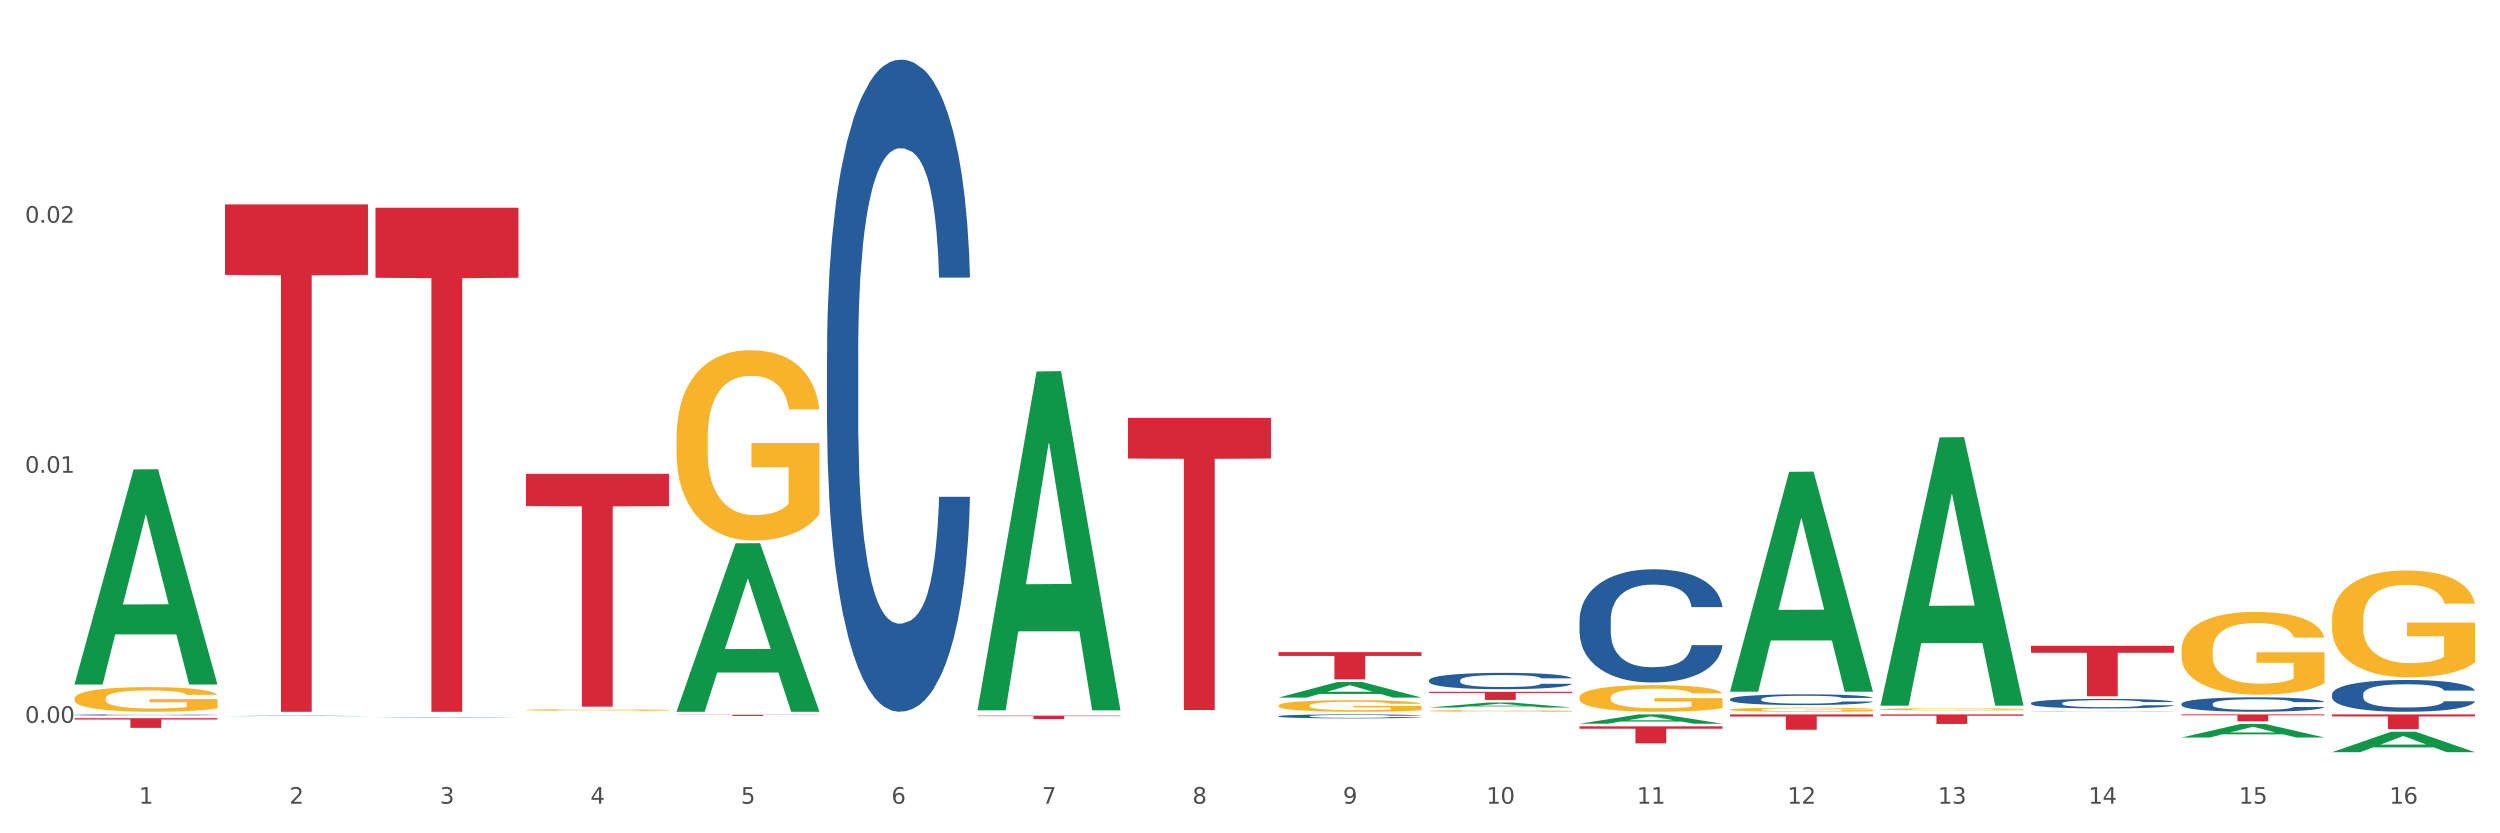 <?xml version="1.0" encoding="utf-8" standalone="no"?>
<!DOCTYPE svg PUBLIC "-//W3C//DTD SVG 1.1//EN"
  "http://www.w3.org/Graphics/SVG/1.1/DTD/svg11.dtd">
<svg xmlns:xlink="http://www.w3.org/1999/xlink" width="1080pt" height="360pt" viewBox="0 0 1080 360" xmlns="http://www.w3.org/2000/svg" version="1.1">
 <rect x="0" y="0" width="1080" height="360" fill="#333333" stroke="none"/>
 <defs>
  <style type="text/css">*{stroke-linejoin: round; stroke-linecap: butt}</style>
 </defs>
 <g id="figure_1">
  <g id="patch_1">
   <path d="M 0 360 
L 1080 360 
L 1080 0 
L 0 0 
z
" style="fill: #ffffff; stroke: #ffffff; stroke-linejoin: miter"/>
  </g>
  <g id="axes_1">
   <g id="matplotlib.axis_1">
    <g id="xtick_1">
     <g id="text_1">
      <!-- 1 -->
      <g style="fill: #4d4d4d" transform="translate(60.004 347.204) scale(0.096 -0.096)">
       <defs>
        <path id="DejaVuSans-31" d="M 794 531 
L 1825 531 
L 1825 4091 
L 703 3866 
L 703 4441 
L 1819 4666 
L 2450 4666 
L 2450 531 
L 3481 531 
L 3481 0 
L 794 0 
L 794 531 
z
" transform="scale(0.016)"/>
       </defs>
       <use xlink:href="#DejaVuSans-31"/>
      </g>
     </g>
    </g>
    <g id="xtick_2">
     <g id="text_2">
      <!-- 2 -->
      <g style="fill: #4d4d4d" transform="translate(125.021 347.204) scale(0.096 -0.096)">
       <defs>
        <path id="DejaVuSans-32" d="M 1228 531 
L 3431 531 
L 3431 0 
L 469 0 
L 469 531 
Q 828 903 1448 1529 
Q 2069 2156 2228 2338 
Q 2531 2678 2651 2914 
Q 2772 3150 2772 3378 
Q 2772 3750 2511 3984 
Q 2250 4219 1831 4219 
Q 1534 4219 1204 4116 
Q 875 4013 500 3803 
L 500 4441 
Q 881 4594 1212 4672 
Q 1544 4750 1819 4750 
Q 2544 4750 2975 4387 
Q 3406 4025 3406 3419 
Q 3406 3131 3298 2873 
Q 3191 2616 2906 2266 
Q 2828 2175 2409 1742 
Q 1991 1309 1228 531 
z
" transform="scale(0.016)"/>
       </defs>
       <use xlink:href="#DejaVuSans-32"/>
      </g>
     </g>
    </g>
    <g id="xtick_3">
     <g id="text_3">
      <!-- 3 -->
      <g style="fill: #4d4d4d" transform="translate(190.039 347.204) scale(0.096 -0.096)">
       <defs>
        <path id="DejaVuSans-33" d="M 2597 2516 
Q 3050 2419 3304 2112 
Q 3559 1806 3559 1356 
Q 3559 666 3084 287 
Q 2609 -91 1734 -91 
Q 1441 -91 1130 -33 
Q 819 25 488 141 
L 488 750 
Q 750 597 1062 519 
Q 1375 441 1716 441 
Q 2309 441 2620 675 
Q 2931 909 2931 1356 
Q 2931 1769 2642 2001 
Q 2353 2234 1838 2234 
L 1294 2234 
L 1294 2753 
L 1863 2753 
Q 2328 2753 2575 2939 
Q 2822 3125 2822 3475 
Q 2822 3834 2567 4026 
Q 2313 4219 1838 4219 
Q 1578 4219 1281 4162 
Q 984 4106 628 3988 
L 628 4550 
Q 988 4650 1302 4700 
Q 1616 4750 1894 4750 
Q 2613 4750 3031 4423 
Q 3450 4097 3450 3541 
Q 3450 3153 3228 2886 
Q 3006 2619 2597 2516 
z
" transform="scale(0.016)"/>
       </defs>
       <use xlink:href="#DejaVuSans-33"/>
      </g>
     </g>
    </g>
    <g id="xtick_4">
     <g id="text_4">
      <!-- 4 -->
      <g style="fill: #4d4d4d" transform="translate(255.056 347.204) scale(0.096 -0.096)">
       <defs>
        <path id="DejaVuSans-34" d="M 2419 4116 
L 825 1625 
L 2419 1625 
L 2419 4116 
z
M 2253 4666 
L 3047 4666 
L 3047 1625 
L 3713 1625 
L 3713 1100 
L 3047 1100 
L 3047 0 
L 2419 0 
L 2419 1100 
L 313 1100 
L 313 1709 
L 2253 4666 
z
" transform="scale(0.016)"/>
       </defs>
       <use xlink:href="#DejaVuSans-34"/>
      </g>
     </g>
    </g>
    <g id="xtick_5">
     <g id="text_5">
      <!-- 5 -->
      <g style="fill: #4d4d4d" transform="translate(320.073 347.204) scale(0.096 -0.096)">
       <defs>
        <path id="DejaVuSans-35" d="M 691 4666 
L 3169 4666 
L 3169 4134 
L 1269 4134 
L 1269 2991 
Q 1406 3038 1543 3061 
Q 1681 3084 1819 3084 
Q 2600 3084 3056 2656 
Q 3513 2228 3513 1497 
Q 3513 744 3044 326 
Q 2575 -91 1722 -91 
Q 1428 -91 1123 -41 
Q 819 9 494 109 
L 494 744 
Q 775 591 1075 516 
Q 1375 441 1709 441 
Q 2250 441 2565 725 
Q 2881 1009 2881 1497 
Q 2881 1984 2565 2268 
Q 2250 2553 1709 2553 
Q 1456 2553 1204 2497 
Q 953 2441 691 2322 
L 691 4666 
z
" transform="scale(0.016)"/>
       </defs>
       <use xlink:href="#DejaVuSans-35"/>
      </g>
     </g>
    </g>
    <g id="xtick_6">
     <g id="text_6">
      <!-- 6 -->
      <g style="fill: #4d4d4d" transform="translate(385.09 347.204) scale(0.096 -0.096)">
       <defs>
        <path id="DejaVuSans-36" d="M 2113 2584 
Q 1688 2584 1439 2293 
Q 1191 2003 1191 1497 
Q 1191 994 1439 701 
Q 1688 409 2113 409 
Q 2538 409 2786 701 
Q 3034 994 3034 1497 
Q 3034 2003 2786 2293 
Q 2538 2584 2113 2584 
z
M 3366 4563 
L 3366 3988 
Q 3128 4100 2886 4159 
Q 2644 4219 2406 4219 
Q 1781 4219 1451 3797 
Q 1122 3375 1075 2522 
Q 1259 2794 1537 2939 
Q 1816 3084 2150 3084 
Q 2853 3084 3261 2657 
Q 3669 2231 3669 1497 
Q 3669 778 3244 343 
Q 2819 -91 2113 -91 
Q 1303 -91 875 529 
Q 447 1150 447 2328 
Q 447 3434 972 4092 
Q 1497 4750 2381 4750 
Q 2619 4750 2861 4703 
Q 3103 4656 3366 4563 
z
" transform="scale(0.016)"/>
       </defs>
       <use xlink:href="#DejaVuSans-36"/>
      </g>
     </g>
    </g>
    <g id="xtick_7">
     <g id="text_7">
      <!-- 7 -->
      <g style="fill: #4d4d4d" transform="translate(450.108 347.204) scale(0.096 -0.096)">
       <defs>
        <path id="DejaVuSans-37" d="M 525 4666 
L 3525 4666 
L 3525 4397 
L 1831 0 
L 1172 0 
L 2766 4134 
L 525 4134 
L 525 4666 
z
" transform="scale(0.016)"/>
       </defs>
       <use xlink:href="#DejaVuSans-37"/>
      </g>
     </g>
    </g>
    <g id="xtick_8">
     <g id="text_8">
      <!-- 8 -->
      <g style="fill: #4d4d4d" transform="translate(515.125 347.204) scale(0.096 -0.096)">
       <defs>
        <path id="DejaVuSans-38" d="M 2034 2216 
Q 1584 2216 1326 1975 
Q 1069 1734 1069 1313 
Q 1069 891 1326 650 
Q 1584 409 2034 409 
Q 2484 409 2743 651 
Q 3003 894 3003 1313 
Q 3003 1734 2745 1975 
Q 2488 2216 2034 2216 
z
M 1403 2484 
Q 997 2584 770 2862 
Q 544 3141 544 3541 
Q 544 4100 942 4425 
Q 1341 4750 2034 4750 
Q 2731 4750 3128 4425 
Q 3525 4100 3525 3541 
Q 3525 3141 3298 2862 
Q 3072 2584 2669 2484 
Q 3125 2378 3379 2068 
Q 3634 1759 3634 1313 
Q 3634 634 3220 271 
Q 2806 -91 2034 -91 
Q 1263 -91 848 271 
Q 434 634 434 1313 
Q 434 1759 690 2068 
Q 947 2378 1403 2484 
z
M 1172 3481 
Q 1172 3119 1398 2916 
Q 1625 2713 2034 2713 
Q 2441 2713 2670 2916 
Q 2900 3119 2900 3481 
Q 2900 3844 2670 4047 
Q 2441 4250 2034 4250 
Q 1625 4250 1398 4047 
Q 1172 3844 1172 3481 
z
" transform="scale(0.016)"/>
       </defs>
       <use xlink:href="#DejaVuSans-38"/>
      </g>
     </g>
    </g>
    <g id="xtick_9">
     <g id="text_9">
      <!-- 9 -->
      <g style="fill: #4d4d4d" transform="translate(580.142 347.204) scale(0.096 -0.096)">
       <defs>
        <path id="DejaVuSans-39" d="M 703 97 
L 703 672 
Q 941 559 1184 500 
Q 1428 441 1663 441 
Q 2288 441 2617 861 
Q 2947 1281 2994 2138 
Q 2813 1869 2534 1725 
Q 2256 1581 1919 1581 
Q 1219 1581 811 2004 
Q 403 2428 403 3163 
Q 403 3881 828 4315 
Q 1253 4750 1959 4750 
Q 2769 4750 3195 4129 
Q 3622 3509 3622 2328 
Q 3622 1225 3098 567 
Q 2575 -91 1691 -91 
Q 1453 -91 1209 -44 
Q 966 3 703 97 
z
M 1959 2075 
Q 2384 2075 2632 2365 
Q 2881 2656 2881 3163 
Q 2881 3666 2632 3958 
Q 2384 4250 1959 4250 
Q 1534 4250 1286 3958 
Q 1038 3666 1038 3163 
Q 1038 2656 1286 2365 
Q 1534 2075 1959 2075 
z
" transform="scale(0.016)"/>
       </defs>
       <use xlink:href="#DejaVuSans-39"/>
      </g>
     </g>
    </g>
    <g id="xtick_10">
     <g id="text_10">
      <!-- 10 -->
      <g style="fill: #4d4d4d" transform="translate(642.105 347.204) scale(0.096 -0.096)">
       <defs>
        <path id="DejaVuSans-30" d="M 2034 4250 
Q 1547 4250 1301 3770 
Q 1056 3291 1056 2328 
Q 1056 1369 1301 889 
Q 1547 409 2034 409 
Q 2525 409 2770 889 
Q 3016 1369 3016 2328 
Q 3016 3291 2770 3770 
Q 2525 4250 2034 4250 
z
M 2034 4750 
Q 2819 4750 3233 4129 
Q 3647 3509 3647 2328 
Q 3647 1150 3233 529 
Q 2819 -91 2034 -91 
Q 1250 -91 836 529 
Q 422 1150 422 2328 
Q 422 3509 836 4129 
Q 1250 4750 2034 4750 
z
" transform="scale(0.016)"/>
       </defs>
       <use xlink:href="#DejaVuSans-31"/>
       <use xlink:href="#DejaVuSans-30" transform="translate(63.623 0)"/>
      </g>
     </g>
    </g>
    <g id="xtick_11">
     <g id="text_11">
      <!-- 11 -->
      <g style="fill: #4d4d4d" transform="translate(707.123 347.204) scale(0.096 -0.096)">
       <use xlink:href="#DejaVuSans-31"/>
       <use xlink:href="#DejaVuSans-31" transform="translate(63.623 0)"/>
      </g>
     </g>
    </g>
    <g id="xtick_12">
     <g id="text_12">
      <!-- 12 -->
      <g style="fill: #4d4d4d" transform="translate(772.14 347.204) scale(0.096 -0.096)">
       <use xlink:href="#DejaVuSans-31"/>
       <use xlink:href="#DejaVuSans-32" transform="translate(63.623 0)"/>
      </g>
     </g>
    </g>
    <g id="xtick_13">
     <g id="text_13">
      <!-- 13 -->
      <g style="fill: #4d4d4d" transform="translate(837.157 347.204) scale(0.096 -0.096)">
       <use xlink:href="#DejaVuSans-31"/>
       <use xlink:href="#DejaVuSans-33" transform="translate(63.623 0)"/>
      </g>
     </g>
    </g>
    <g id="xtick_14">
     <g id="text_14">
      <!-- 14 -->
      <g style="fill: #4d4d4d" transform="translate(902.174 347.204) scale(0.096 -0.096)">
       <use xlink:href="#DejaVuSans-31"/>
       <use xlink:href="#DejaVuSans-34" transform="translate(63.623 0)"/>
      </g>
     </g>
    </g>
    <g id="xtick_15">
     <g id="text_15">
      <!-- 15 -->
      <g style="fill: #4d4d4d" transform="translate(967.192 347.204) scale(0.096 -0.096)">
       <use xlink:href="#DejaVuSans-31"/>
       <use xlink:href="#DejaVuSans-35" transform="translate(63.623 0)"/>
      </g>
     </g>
    </g>
    <g id="xtick_16">
     <g id="text_16">
      <!-- 16 -->
      <g style="fill: #4d4d4d" transform="translate(1032.209 347.204) scale(0.096 -0.096)">
       <use xlink:href="#DejaVuSans-31"/>
       <use xlink:href="#DejaVuSans-36" transform="translate(63.623 0)"/>
      </g>
     </g>
    </g>
    <g id="xtick_17"/>
    <g id="xtick_18"/>
    <g id="xtick_19"/>
    <g id="xtick_20"/>
    <g id="xtick_21"/>
    <g id="xtick_22"/>
    <g id="xtick_23"/>
    <g id="xtick_24"/>
    <g id="xtick_25"/>
    <g id="xtick_26"/>
    <g id="xtick_27"/>
    <g id="xtick_28"/>
    <g id="xtick_29"/>
    <g id="xtick_30"/>
    <g id="xtick_31"/>
   </g>
   <g id="matplotlib.axis_2">
    <g id="ytick_1">
     <g id="text_17">
      <!-- 0.00 -->
      <g style="fill: #4d4d4d" transform="translate(10.8 312.263) scale(0.096 -0.096)">
       <defs>
        <path id="DejaVuSans-2e" d="M 684 794 
L 1344 794 
L 1344 0 
L 684 0 
L 684 794 
z
" transform="scale(0.016)"/>
       </defs>
       <use xlink:href="#DejaVuSans-30"/>
       <use xlink:href="#DejaVuSans-2e" transform="translate(63.623 0)"/>
       <use xlink:href="#DejaVuSans-30" transform="translate(95.41 0)"/>
       <use xlink:href="#DejaVuSans-30" transform="translate(159.033 0)"/>
      </g>
     </g>
    </g>
    <g id="ytick_2">
     <g id="text_18">
      <!-- 0.01 -->
      <g style="fill: #4d4d4d" transform="translate(10.8 204.245) scale(0.096 -0.096)">
       <use xlink:href="#DejaVuSans-30"/>
       <use xlink:href="#DejaVuSans-2e" transform="translate(63.623 0)"/>
       <use xlink:href="#DejaVuSans-30" transform="translate(95.41 0)"/>
       <use xlink:href="#DejaVuSans-31" transform="translate(159.033 0)"/>
      </g>
     </g>
    </g>
    <g id="ytick_3">
     <g id="text_19">
      <!-- 0.02 -->
      <g style="fill: #4d4d4d" transform="translate(10.8 96.226) scale(0.096 -0.096)">
       <use xlink:href="#DejaVuSans-30"/>
       <use xlink:href="#DejaVuSans-2e" transform="translate(63.623 0)"/>
       <use xlink:href="#DejaVuSans-30" transform="translate(95.41 0)"/>
       <use xlink:href="#DejaVuSans-32" transform="translate(159.033 0)"/>
      </g>
     </g>
    </g>
    <g id="ytick_4"/>
    <g id="ytick_5"/>
    <g id="ytick_6"/>
   </g>
   <g id="PolyCollection_1">
    <path d="M 32.175 295.535 
L 32.239 295.448 
L 57.709 202.789 
L 68.28 202.702 
L 93.941 295.71 
L 81.715 295.71 
L 76.176 274.051 
L 49.877 274.051 
L 49.686 274.401 
L 44.337 295.71 
L 32.175 295.71 
L 32.175 295.535 
L 53.188 261.126 
L 72.864 261.039 
L 63.122 222.526 
L 62.995 222.351 
L 62.867 222.613 
L 53.125 261.039 
L 53.188 261.126 
L 32.175 295.535 
z
" clip-path="url(#p2dd78e4336)" style="fill: #109648"/>
    <path d="M 357.261 152.343 
L 357.334 152.085 
L 357.334 144.881 
L 357.553 135.105 
L 358.356 117.095 
L 359.378 103.459 
L 361.131 87.507 
L 362.08 80.818 
L 363.321 73.357 
L 365.876 61.265 
L 368.797 50.973 
L 370.841 45.313 
L 372.374 41.711 
L 375.806 35.279 
L 377.777 32.449 
L 379.821 30.133 
L 381.574 28.59 
L 384.494 26.789 
L 386.83 26.017 
L 389.532 25.759 
L 391.795 26.017 
L 394.788 27.046 
L 399.169 30.133 
L 400.848 31.934 
L 403.111 35.022 
L 405.448 39.138 
L 407.346 43.255 
L 409.536 49.172 
L 411.8 56.891 
L 413.99 66.667 
L 415.523 75.672 
L 416.764 85.192 
L 417.859 96.77 
L 418.663 109.376 
L 419.028 119.925 
L 405.667 119.925 
L 405.302 110.405 
L 404.572 100.114 
L 403.842 93.168 
L 403.038 87.507 
L 401.797 81.075 
L 400.702 76.959 
L 398.877 72.07 
L 397.198 68.983 
L 395.81 67.182 
L 394.131 65.638 
L 390.554 64.095 
L 387.998 64.095 
L 386.392 64.609 
L 384.421 65.896 
L 382.742 67.697 
L 380.77 70.784 
L 379.237 74.129 
L 377.704 78.502 
L 376.828 81.59 
L 375.514 87.25 
L 374.638 91.881 
L 373.469 99.857 
L 372.812 105.517 
L 371.644 120.182 
L 371.133 130.988 
L 370.914 138.449 
L 370.768 146.682 
L 370.768 186.818 
L 371.206 204.828 
L 371.571 212.547 
L 372.155 221.294 
L 373.25 232.615 
L 374.857 243.678 
L 376.536 251.654 
L 377.923 256.542 
L 379.237 260.144 
L 380.551 262.974 
L 382.158 265.547 
L 383.472 267.091 
L 385.443 268.634 
L 387.779 269.406 
L 389.605 269.406 
L 393.328 268.12 
L 395.007 266.833 
L 396.614 265.032 
L 398.366 262.202 
L 399.753 259.115 
L 400.556 256.799 
L 401.87 251.911 
L 402.892 246.765 
L 403.769 240.848 
L 404.353 235.702 
L 405.01 227.984 
L 405.521 219.236 
L 405.667 214.605 
L 419.028 214.605 
L 418.736 223.867 
L 418.224 232.872 
L 417.202 244.964 
L 416.399 251.911 
L 415.158 260.401 
L 413.844 267.605 
L 412.019 275.581 
L 410.339 281.498 
L 408.587 286.644 
L 406.689 291.275 
L 403.257 297.707 
L 402.016 299.508 
L 399.388 302.596 
L 397.344 304.397 
L 394.35 306.198 
L 391.284 307.227 
L 388.071 307.484 
L 385.224 306.969 
L 382.085 305.426 
L 380.113 303.882 
L 377.923 301.566 
L 375.368 297.965 
L 372.958 293.591 
L 370.695 288.445 
L 368.578 282.528 
L 366.606 275.838 
L 364.051 264.775 
L 362.153 253.969 
L 360.766 243.935 
L 359.817 235.445 
L 358.867 224.639 
L 358.356 217.178 
L 357.553 199.168 
L 357.261 182.445 
L 357.261 152.343 
z
" clip-path="url(#p2dd78e4336)" style="fill: #255c99"/>
    <path d="M 812.382 308.615 
L 874.148 308.615 
L 874.148 309.188 
L 849.852 309.192 
L 849.852 312.736 
L 836.532 312.736 
L 836.532 309.192 
L 812.382 309.188 
L 812.382 308.619 
L 812.382 308.615 
z
" clip-path="url(#p2dd78e4336)" style="fill: #d62839"/>
    <path d="M 747.365 308.615 
L 809.131 308.615 
L 809.131 309.536 
L 784.834 309.542 
L 784.834 315.24 
L 771.515 315.24 
L 771.515 309.542 
L 747.365 309.536 
L 747.365 308.622 
L 747.365 308.615 
z
" clip-path="url(#p2dd78e4336)" style="fill: #d62839"/>
    <path d="M 682.347 313.783 
L 744.114 313.783 
L 744.114 314.803 
L 719.817 314.81 
L 719.817 321.125 
L 706.498 321.125 
L 706.498 314.81 
L 682.347 314.803 
L 682.347 313.789 
L 682.347 313.783 
z
" clip-path="url(#p2dd78e4336)" style="fill: #d62839"/>
    <path d="M 617.33 298.871 
L 679.097 298.871 
L 679.097 299.357 
L 654.8 299.36 
L 654.8 302.372 
L 641.481 302.372 
L 641.481 299.36 
L 617.33 299.357 
L 617.33 298.874 
L 617.33 298.871 
z
" clip-path="url(#p2dd78e4336)" style="fill: #d62839"/>
    <path d="M 552.313 281.735 
L 614.079 281.735 
L 614.079 283.364 
L 589.783 283.375 
L 589.783 293.462 
L 576.463 293.462 
L 576.463 283.375 
L 552.313 283.364 
L 552.313 281.746 
L 552.313 281.735 
z
" clip-path="url(#p2dd78e4336)" style="fill: #d62839"/>
    <path d="M 487.296 180.551 
L 549.062 180.551 
L 549.062 198.089 
L 524.765 198.207 
L 524.765 306.754 
L 511.446 306.754 
L 511.446 198.207 
L 487.296 198.089 
L 487.296 180.669 
L 487.296 180.551 
z
" clip-path="url(#p2dd78e4336)" style="fill: #d62839"/>
    <path d="M 422.278 309.156 
L 484.045 309.156 
L 484.045 309.359 
L 459.748 309.36 
L 459.748 310.619 
L 446.429 310.619 
L 446.429 309.36 
L 422.278 309.359 
L 422.278 309.157 
L 422.278 309.156 
z
" clip-path="url(#p2dd78e4336)" style="fill: #d62839"/>
    <path d="M 292.244 308.763 
L 354.01 308.763 
L 354.01 308.836 
L 329.714 308.836 
L 329.714 309.284 
L 316.394 309.284 
L 316.394 308.836 
L 292.244 308.836 
L 292.244 308.764 
L 292.244 308.763 
z
" clip-path="url(#p2dd78e4336)" style="fill: #d62839"/>
    <path d="M 227.227 204.673 
L 288.993 204.673 
L 288.993 218.654 
L 264.696 218.749 
L 264.696 305.279 
L 251.377 305.279 
L 251.377 218.749 
L 227.227 218.654 
L 227.227 204.768 
L 227.227 204.673 
z
" clip-path="url(#p2dd78e4336)" style="fill: #d62839"/>
    <path d="M 162.209 89.728 
L 223.976 89.728 
L 223.976 119.989 
L 199.679 120.194 
L 199.679 307.484 
L 186.36 307.484 
L 186.36 120.194 
L 162.209 119.989 
L 162.209 89.933 
L 162.209 89.728 
z
" clip-path="url(#p2dd78e4336)" style="fill: #d62839"/>
    <path d="M 97.192 88.288 
L 158.959 88.288 
L 158.959 118.749 
L 134.662 118.955 
L 134.662 307.484 
L 121.343 307.484 
L 121.343 118.955 
L 97.192 118.749 
L 97.192 88.494 
L 97.192 88.288 
z
" clip-path="url(#p2dd78e4336)" style="fill: #d62839"/>
    <path d="M 32.175 310.253 
L 93.941 310.253 
L 93.941 310.834 
L 69.645 310.838 
L 69.645 314.436 
L 56.325 314.436 
L 56.325 310.838 
L 32.175 310.834 
L 32.175 310.257 
L 32.175 310.253 
z
" clip-path="url(#p2dd78e4336)" style="fill: #d62839"/>
    <path d="M 1007.434 267.782 
L 1007.507 267.739 
L 1007.507 266.222 
L 1007.652 264.914 
L 1008.382 261.752 
L 1009.475 259.138 
L 1010.278 257.747 
L 1011.08 256.608 
L 1012.028 255.47 
L 1013.195 254.289 
L 1015.309 252.561 
L 1016.622 251.675 
L 1018.226 250.748 
L 1021.143 249.398 
L 1023.258 248.639 
L 1025.446 248.007 
L 1029.019 247.248 
L 1031.353 246.911 
L 1033.832 246.658 
L 1036.822 246.489 
L 1039.083 246.447 
L 1044.041 246.573 
L 1048.271 246.953 
L 1050.313 247.248 
L 1052.938 247.754 
L 1054.324 248.091 
L 1056.584 248.766 
L 1058.918 249.651 
L 1060.522 250.41 
L 1062.929 251.844 
L 1064.752 253.277 
L 1066.429 255.048 
L 1067.304 256.271 
L 1067.96 257.409 
L 1068.544 258.716 
L 1069.127 260.782 
L 1056.001 260.782 
L 1055.49 259.307 
L 1054.688 257.915 
L 1053.521 256.566 
L 1052.5 255.723 
L 1050.75 254.669 
L 1049.146 253.994 
L 1047.469 253.488 
L 1045.427 253.067 
L 1043.823 252.856 
L 1041.562 252.687 
L 1037.114 252.729 
L 1034.124 253.067 
L 1032.082 253.488 
L 1030.769 253.868 
L 1029.602 254.289 
L 1028.29 254.88 
L 1026.758 255.765 
L 1025.665 256.566 
L 1024.571 257.578 
L 1023.696 258.59 
L 1022.893 259.771 
L 1022.237 261.035 
L 1021.727 262.343 
L 1021.289 263.945 
L 1020.925 266.601 
L 1020.925 272.377 
L 1021.07 273.684 
L 1021.435 275.413 
L 1021.873 276.72 
L 1022.602 278.28 
L 1023.258 279.334 
L 1024.498 280.852 
L 1025.883 282.117 
L 1026.977 282.918 
L 1028.071 283.593 
L 1029.967 284.52 
L 1032.082 285.279 
L 1033.905 285.743 
L 1036.384 286.165 
L 1038.062 286.334 
L 1039.52 286.418 
L 1043.093 286.418 
L 1045.646 286.291 
L 1048.49 285.996 
L 1050.677 285.617 
L 1052.5 285.153 
L 1054.542 284.394 
L 1055.855 283.677 
L 1055.855 274.865 
L 1039.812 274.823 
L 1039.812 268.962 
L 1069.2 268.962 
L 1069.2 286.165 
L 1067.96 287.05 
L 1066.575 287.851 
L 1065.116 288.568 
L 1062.929 289.454 
L 1060.303 290.297 
L 1057.97 290.887 
L 1055.49 291.393 
L 1052.573 291.857 
L 1048.781 292.279 
L 1046.448 292.447 
L 1043.531 292.574 
L 1040.103 292.616 
L 1037.114 292.532 
L 1034.197 292.321 
L 1031.134 291.941 
L 1028.144 291.393 
L 1025.883 290.845 
L 1023.623 290.17 
L 1021.216 289.285 
L 1019.32 288.442 
L 1017.862 287.683 
L 1016.257 286.713 
L 1014.507 285.448 
L 1013.195 284.31 
L 1012.028 283.129 
L 1010.788 281.611 
L 1009.913 280.304 
L 1009.038 278.66 
L 1008.527 277.437 
L 1007.944 275.54 
L 1007.507 272.883 
L 1007.434 267.782 
z
" clip-path="url(#p2dd78e4336)" style="fill: #f7b32b"/>
    <path d="M 942.416 280.87 
L 942.489 280.837 
L 942.489 279.662 
L 942.635 278.649 
L 943.364 276.2 
L 944.458 274.176 
L 945.26 273.098 
L 946.063 272.216 
L 947.011 271.334 
L 948.177 270.42 
L 950.292 269.081 
L 951.605 268.395 
L 953.209 267.677 
L 956.126 266.632 
L 958.241 266.044 
L 960.429 265.554 
L 964.002 264.967 
L 966.335 264.705 
L 968.815 264.509 
L 971.805 264.379 
L 974.065 264.346 
L 979.024 264.444 
L 983.254 264.738 
L 985.296 264.967 
L 987.921 265.358 
L 989.306 265.62 
L 991.567 266.142 
L 993.901 266.828 
L 995.505 267.416 
L 997.911 268.526 
L 999.734 269.636 
L 1001.412 271.008 
L 1002.287 271.955 
L 1002.943 272.837 
L 1003.526 273.849 
L 1004.11 275.449 
L 990.984 275.449 
L 990.473 274.306 
L 989.671 273.229 
L 988.504 272.184 
L 987.483 271.53 
L 985.733 270.714 
L 984.129 270.192 
L 982.451 269.8 
L 980.41 269.473 
L 978.805 269.31 
L 976.545 269.179 
L 972.096 269.212 
L 969.106 269.473 
L 967.065 269.8 
L 965.752 270.094 
L 964.585 270.42 
L 963.273 270.877 
L 961.741 271.563 
L 960.647 272.184 
L 959.553 272.967 
L 958.678 273.751 
L 957.876 274.665 
L 957.22 275.645 
L 956.709 276.657 
L 956.272 277.898 
L 955.907 279.956 
L 955.907 284.43 
L 956.053 285.442 
L 956.418 286.781 
L 956.855 287.793 
L 957.585 289.001 
L 958.241 289.818 
L 959.481 290.993 
L 960.866 291.973 
L 961.96 292.594 
L 963.054 293.116 
L 964.95 293.834 
L 967.065 294.422 
L 968.888 294.782 
L 971.367 295.108 
L 973.044 295.239 
L 974.503 295.304 
L 978.076 295.304 
L 980.628 295.206 
L 983.472 294.977 
L 985.66 294.684 
L 987.483 294.324 
L 989.525 293.737 
L 990.838 293.181 
L 990.838 286.356 
L 974.795 286.324 
L 974.795 281.784 
L 1004.183 281.784 
L 1004.183 295.108 
L 1002.943 295.794 
L 1001.558 296.414 
L 1000.099 296.969 
L 997.911 297.655 
L 995.286 298.308 
L 992.953 298.766 
L 990.473 299.157 
L 987.556 299.517 
L 983.764 299.843 
L 981.431 299.974 
L 978.514 300.072 
L 975.086 300.104 
L 972.096 300.039 
L 969.179 299.876 
L 966.117 299.582 
L 963.127 299.157 
L 960.866 298.733 
L 958.605 298.21 
L 956.199 297.525 
L 954.303 296.872 
L 952.844 296.284 
L 951.24 295.533 
L 949.49 294.553 
L 948.177 293.671 
L 947.011 292.757 
L 945.771 291.581 
L 944.896 290.569 
L 944.021 289.295 
L 943.51 288.348 
L 942.927 286.879 
L 942.489 284.821 
L 942.416 280.87 
z
" clip-path="url(#p2dd78e4336)" style="fill: #f7b32b"/>
    <path d="M 877.399 307.32 
L 877.472 307.32 
L 877.472 307.31 
L 877.618 307.301 
L 878.347 307.28 
L 879.441 307.263 
L 880.243 307.254 
L 881.045 307.247 
L 881.993 307.239 
L 883.16 307.231 
L 885.275 307.22 
L 886.588 307.214 
L 888.192 307.208 
L 891.109 307.199 
L 893.224 307.194 
L 895.411 307.19 
L 898.985 307.185 
L 901.318 307.183 
L 903.798 307.181 
L 906.787 307.18 
L 909.048 307.18 
L 914.007 307.18 
L 918.236 307.183 
L 920.278 307.185 
L 922.904 307.188 
L 924.289 307.19 
L 926.55 307.195 
L 928.883 307.201 
L 930.488 307.206 
L 932.894 307.215 
L 934.717 307.225 
L 936.394 307.236 
L 937.27 307.244 
L 937.926 307.252 
L 938.509 307.26 
L 939.093 307.274 
L 925.966 307.274 
L 925.456 307.264 
L 924.654 307.255 
L 923.487 307.246 
L 922.466 307.241 
L 920.716 307.234 
L 919.111 307.229 
L 917.434 307.226 
L 915.392 307.223 
L 913.788 307.222 
L 911.527 307.221 
L 907.079 307.221 
L 904.089 307.223 
L 902.047 307.226 
L 900.735 307.228 
L 899.568 307.231 
L 898.255 307.235 
L 896.724 307.241 
L 895.63 307.246 
L 894.536 307.253 
L 893.661 307.26 
L 892.859 307.267 
L 892.203 307.276 
L 891.692 307.284 
L 891.255 307.295 
L 890.89 307.312 
L 890.89 307.351 
L 891.036 307.359 
L 891.4 307.371 
L 891.838 307.379 
L 892.567 307.389 
L 893.224 307.396 
L 894.463 307.406 
L 895.849 307.415 
L 896.943 307.42 
L 898.037 307.424 
L 899.933 307.431 
L 902.047 307.436 
L 903.87 307.439 
L 906.35 307.441 
L 908.027 307.443 
L 909.486 307.443 
L 913.059 307.443 
L 915.611 307.442 
L 918.455 307.44 
L 920.643 307.438 
L 922.466 307.435 
L 924.508 307.43 
L 925.82 307.425 
L 925.82 307.367 
L 909.777 307.367 
L 909.777 307.328 
L 939.166 307.328 
L 939.166 307.441 
L 937.926 307.447 
L 936.54 307.453 
L 935.082 307.457 
L 932.894 307.463 
L 930.269 307.469 
L 927.935 307.473 
L 925.456 307.476 
L 922.539 307.479 
L 918.747 307.482 
L 916.413 307.483 
L 913.496 307.484 
L 910.069 307.484 
L 907.079 307.483 
L 904.162 307.482 
L 901.099 307.48 
L 898.109 307.476 
L 895.849 307.472 
L 893.588 307.468 
L 891.182 307.462 
L 889.286 307.456 
L 887.827 307.451 
L 886.223 307.445 
L 884.473 307.437 
L 883.16 307.429 
L 881.993 307.421 
L 880.754 307.411 
L 879.879 307.403 
L 879.003 307.392 
L 878.493 307.384 
L 877.91 307.371 
L 877.472 307.354 
L 877.399 307.32 
z
" clip-path="url(#p2dd78e4336)" style="fill: #f7b32b"/>
    <path d="M 812.382 306.408 
L 812.455 306.407 
L 812.455 306.376 
L 812.601 306.349 
L 813.33 306.285 
L 814.424 306.232 
L 815.226 306.203 
L 816.028 306.18 
L 816.976 306.157 
L 818.143 306.133 
L 820.258 306.098 
L 821.57 306.08 
L 823.175 306.061 
L 826.092 306.033 
L 828.206 306.018 
L 830.394 306.005 
L 833.967 305.99 
L 836.301 305.983 
L 838.78 305.978 
L 841.77 305.974 
L 844.031 305.973 
L 848.99 305.976 
L 853.219 305.984 
L 855.261 305.99 
L 857.886 306 
L 859.272 306.007 
L 861.532 306.021 
L 863.866 306.039 
L 865.47 306.054 
L 867.877 306.083 
L 869.7 306.112 
L 871.377 306.148 
L 872.252 306.173 
L 872.909 306.196 
L 873.492 306.223 
L 874.075 306.265 
L 860.949 306.265 
L 860.439 306.235 
L 859.636 306.207 
L 858.47 306.179 
L 857.449 306.162 
L 855.699 306.141 
L 854.094 306.127 
L 852.417 306.117 
L 850.375 306.108 
L 848.771 306.104 
L 846.51 306.1 
L 842.062 306.101 
L 839.072 306.108 
L 837.03 306.117 
L 835.717 306.124 
L 834.551 306.133 
L 833.238 306.145 
L 831.707 306.163 
L 830.613 306.179 
L 829.519 306.2 
L 828.644 306.221 
L 827.842 306.245 
L 827.185 306.27 
L 826.675 306.297 
L 826.237 306.329 
L 825.873 306.384 
L 825.873 306.501 
L 826.019 306.528 
L 826.383 306.563 
L 826.821 306.59 
L 827.55 306.621 
L 828.206 306.643 
L 829.446 306.674 
L 830.832 306.699 
L 831.925 306.716 
L 833.019 306.729 
L 834.915 306.748 
L 837.03 306.764 
L 838.853 306.773 
L 841.333 306.782 
L 843.01 306.785 
L 844.468 306.787 
L 848.042 306.787 
L 850.594 306.784 
L 853.438 306.778 
L 855.626 306.771 
L 857.449 306.761 
L 859.491 306.746 
L 860.803 306.731 
L 860.803 306.552 
L 844.76 306.551 
L 844.76 306.432 
L 874.148 306.432 
L 874.148 306.782 
L 872.909 306.8 
L 871.523 306.816 
L 870.065 306.831 
L 867.877 306.849 
L 865.252 306.866 
L 862.918 306.878 
L 860.439 306.888 
L 857.522 306.898 
L 853.73 306.906 
L 851.396 306.91 
L 848.479 306.912 
L 845.052 306.913 
L 842.062 306.911 
L 839.145 306.907 
L 836.082 306.899 
L 833.092 306.888 
L 830.832 306.877 
L 828.571 306.863 
L 826.164 306.845 
L 824.268 306.828 
L 822.81 306.813 
L 821.206 306.793 
L 819.455 306.767 
L 818.143 306.744 
L 816.976 306.72 
L 815.736 306.689 
L 814.861 306.662 
L 813.986 306.629 
L 813.476 306.604 
L 812.892 306.565 
L 812.455 306.511 
L 812.382 306.408 
z
" clip-path="url(#p2dd78e4336)" style="fill: #f7b32b"/>
    <path d="M 552.313 309.391 
L 552.386 309.39 
L 552.386 309.345 
L 552.605 309.285 
L 553.408 309.175 
L 554.43 309.092 
L 556.182 308.994 
L 557.132 308.953 
L 558.373 308.907 
L 560.928 308.833 
L 563.848 308.77 
L 565.893 308.735 
L 567.426 308.713 
L 570.857 308.674 
L 572.829 308.656 
L 574.873 308.642 
L 576.625 308.633 
L 579.546 308.622 
L 581.882 308.617 
L 584.583 308.615 
L 586.847 308.617 
L 589.84 308.623 
L 594.221 308.642 
L 595.9 308.653 
L 598.163 308.672 
L 600.499 308.697 
L 602.398 308.723 
L 604.588 308.759 
L 606.851 308.806 
L 609.042 308.866 
L 610.575 308.921 
L 611.816 308.98 
L 612.911 309.051 
L 613.714 309.128 
L 614.079 309.192 
L 600.718 309.192 
L 600.353 309.134 
L 599.623 309.071 
L 598.893 309.028 
L 598.09 308.994 
L 596.849 308.954 
L 595.754 308.929 
L 593.929 308.899 
L 592.249 308.88 
L 590.862 308.869 
L 589.183 308.86 
L 585.605 308.85 
L 583.05 308.85 
L 581.444 308.853 
L 579.473 308.861 
L 577.793 308.872 
L 575.822 308.891 
L 574.289 308.912 
L 572.756 308.939 
L 571.88 308.958 
L 570.565 308.992 
L 569.689 309.021 
L 568.521 309.069 
L 567.864 309.104 
L 566.696 309.194 
L 566.185 309.26 
L 565.966 309.306 
L 565.82 309.356 
L 565.82 309.602 
L 566.258 309.713 
L 566.623 309.76 
L 567.207 309.814 
L 568.302 309.883 
L 569.908 309.951 
L 571.588 310 
L 572.975 310.03 
L 574.289 310.052 
L 575.603 310.069 
L 577.209 310.085 
L 578.523 310.094 
L 580.495 310.104 
L 582.831 310.109 
L 584.656 310.109 
L 588.38 310.101 
L 590.059 310.093 
L 591.665 310.082 
L 593.418 310.064 
L 594.805 310.045 
L 595.608 310.031 
L 596.922 310.001 
L 597.944 309.97 
L 598.82 309.934 
L 599.404 309.902 
L 600.061 309.855 
L 600.572 309.801 
L 600.718 309.773 
L 614.079 309.773 
L 613.787 309.829 
L 613.276 309.885 
L 612.254 309.959 
L 611.451 310.001 
L 610.21 310.053 
L 608.896 310.097 
L 607.07 310.146 
L 605.391 310.183 
L 603.639 310.214 
L 601.741 310.243 
L 598.309 310.282 
L 597.068 310.293 
L 594.44 310.312 
L 592.395 310.323 
L 589.402 310.334 
L 586.336 310.34 
L 583.123 310.342 
L 580.276 310.339 
L 577.136 310.329 
L 575.165 310.32 
L 572.975 310.306 
L 570.419 310.284 
L 568.01 310.257 
L 565.747 310.225 
L 563.629 310.189 
L 561.658 310.148 
L 559.103 310.08 
L 557.205 310.014 
L 555.817 309.952 
L 554.868 309.9 
L 553.919 309.834 
L 553.408 309.788 
L 552.605 309.678 
L 552.313 309.576 
L 552.313 309.391 
z
" clip-path="url(#p2dd78e4336)" style="fill: #255c99"/>
    <path d="M 617.33 293.844 
L 617.403 293.838 
L 617.403 293.657 
L 617.622 293.412 
L 618.425 292.96 
L 619.447 292.617 
L 621.2 292.217 
L 622.149 292.049 
L 623.39 291.862 
L 625.945 291.558 
L 628.866 291.3 
L 630.91 291.158 
L 632.443 291.067 
L 635.875 290.906 
L 637.846 290.835 
L 639.89 290.777 
L 641.642 290.738 
L 644.563 290.693 
L 646.899 290.673 
L 649.601 290.667 
L 651.864 290.673 
L 654.857 290.699 
L 659.238 290.777 
L 660.917 290.822 
L 663.18 290.899 
L 665.517 291.003 
L 667.415 291.106 
L 669.605 291.254 
L 671.869 291.448 
L 674.059 291.694 
L 675.592 291.92 
L 676.833 292.159 
L 677.928 292.449 
L 678.732 292.766 
L 679.097 293.031 
L 665.736 293.031 
L 665.371 292.792 
L 664.641 292.533 
L 663.91 292.359 
L 663.107 292.217 
L 661.866 292.055 
L 660.771 291.952 
L 658.946 291.829 
L 657.267 291.752 
L 655.879 291.707 
L 654.2 291.668 
L 650.623 291.629 
L 648.067 291.629 
L 646.461 291.642 
L 644.49 291.674 
L 642.811 291.72 
L 640.839 291.797 
L 639.306 291.881 
L 637.773 291.991 
L 636.897 292.068 
L 635.583 292.21 
L 634.707 292.327 
L 633.538 292.527 
L 632.881 292.669 
L 631.713 293.037 
L 631.202 293.308 
L 630.983 293.496 
L 630.837 293.702 
L 630.837 294.71 
L 631.275 295.162 
L 631.64 295.356 
L 632.224 295.575 
L 633.319 295.86 
L 634.926 296.137 
L 636.605 296.338 
L 637.992 296.46 
L 639.306 296.551 
L 640.62 296.622 
L 642.227 296.686 
L 643.541 296.725 
L 645.512 296.764 
L 647.848 296.783 
L 649.674 296.783 
L 653.397 296.751 
L 655.076 296.719 
L 656.683 296.673 
L 658.435 296.602 
L 659.822 296.525 
L 660.625 296.467 
L 661.939 296.344 
L 662.961 296.215 
L 663.837 296.066 
L 664.422 295.937 
L 665.079 295.743 
L 665.59 295.524 
L 665.736 295.407 
L 679.097 295.407 
L 678.805 295.64 
L 678.293 295.866 
L 677.271 296.17 
L 676.468 296.344 
L 675.227 296.557 
L 673.913 296.738 
L 672.088 296.938 
L 670.408 297.087 
L 668.656 297.216 
L 666.758 297.332 
L 663.326 297.494 
L 662.085 297.539 
L 659.457 297.616 
L 657.413 297.662 
L 654.419 297.707 
L 651.353 297.733 
L 648.14 297.739 
L 645.293 297.726 
L 642.154 297.687 
L 640.182 297.649 
L 637.992 297.591 
L 635.437 297.5 
L 633.027 297.39 
L 630.764 297.261 
L 628.647 297.113 
L 626.675 296.945 
L 624.12 296.667 
L 622.222 296.396 
L 620.835 296.144 
L 619.886 295.931 
L 618.936 295.659 
L 618.425 295.472 
L 617.622 295.02 
L 617.33 294.6 
L 617.33 293.844 
z
" clip-path="url(#p2dd78e4336)" style="fill: #255c99"/>
    <path d="M 682.347 267.899 
L 682.42 267.854 
L 682.42 266.604 
L 682.639 264.906 
L 683.443 261.78 
L 684.465 259.413 
L 686.217 256.644 
L 687.166 255.483 
L 688.407 254.187 
L 690.963 252.088 
L 693.883 250.302 
L 695.927 249.319 
L 697.46 248.694 
L 700.892 247.577 
L 702.863 247.086 
L 704.907 246.684 
L 706.66 246.416 
L 709.58 246.103 
L 711.916 245.97 
L 714.618 245.925 
L 716.881 245.97 
L 719.875 246.148 
L 724.255 246.684 
L 725.934 246.997 
L 728.198 247.533 
L 730.534 248.247 
L 732.432 248.962 
L 734.623 249.989 
L 736.886 251.329 
L 739.076 253.026 
L 740.609 254.589 
L 741.85 256.242 
L 742.946 258.252 
L 743.749 260.44 
L 744.114 262.271 
L 730.753 262.271 
L 730.388 260.619 
L 729.658 258.832 
L 728.928 257.626 
L 728.125 256.644 
L 726.883 255.527 
L 725.788 254.813 
L 723.963 253.964 
L 722.284 253.428 
L 720.897 253.115 
L 719.217 252.848 
L 715.64 252.58 
L 713.085 252.58 
L 711.478 252.669 
L 709.507 252.892 
L 707.828 253.205 
L 705.857 253.741 
L 704.323 254.321 
L 702.79 255.081 
L 701.914 255.617 
L 700.6 256.599 
L 699.724 257.403 
L 698.556 258.788 
L 697.899 259.77 
L 696.73 262.316 
L 696.219 264.192 
L 696 265.487 
L 695.854 266.916 
L 695.854 273.884 
L 696.292 277.01 
L 696.657 278.35 
L 697.241 279.868 
L 698.337 281.833 
L 699.943 283.754 
L 701.622 285.138 
L 703.009 285.987 
L 704.323 286.612 
L 705.638 287.104 
L 707.244 287.55 
L 708.558 287.818 
L 710.529 288.086 
L 712.866 288.22 
L 714.691 288.22 
L 718.414 287.997 
L 720.094 287.774 
L 721.7 287.461 
L 723.452 286.97 
L 724.839 286.434 
L 725.642 286.032 
L 726.956 285.183 
L 727.979 284.29 
L 728.855 283.263 
L 729.439 282.369 
L 730.096 281.03 
L 730.607 279.511 
L 730.753 278.707 
L 744.114 278.707 
L 743.822 280.315 
L 743.311 281.878 
L 742.289 283.977 
L 741.485 285.183 
L 740.244 286.657 
L 738.93 287.908 
L 737.105 289.292 
L 735.426 290.319 
L 733.673 291.213 
L 731.775 292.016 
L 728.344 293.133 
L 727.102 293.446 
L 724.474 293.982 
L 722.43 294.294 
L 719.436 294.607 
L 716.37 294.786 
L 713.158 294.83 
L 710.31 294.741 
L 707.171 294.473 
L 705.2 294.205 
L 703.009 293.803 
L 700.454 293.178 
L 698.045 292.418 
L 695.781 291.525 
L 693.664 290.498 
L 691.693 289.337 
L 689.137 287.416 
L 687.239 285.54 
L 685.852 283.799 
L 684.903 282.325 
L 683.954 280.449 
L 683.443 279.154 
L 682.639 276.027 
L 682.347 273.124 
L 682.347 267.899 
z
" clip-path="url(#p2dd78e4336)" style="fill: #255c99"/>
    <path d="M 747.365 302.032 
L 747.438 302.028 
L 747.438 301.909 
L 747.657 301.748 
L 748.46 301.451 
L 749.482 301.227 
L 751.234 300.964 
L 752.183 300.854 
L 753.424 300.731 
L 755.98 300.531 
L 758.9 300.362 
L 760.944 300.269 
L 762.478 300.209 
L 765.909 300.103 
L 767.88 300.057 
L 769.925 300.018 
L 771.677 299.993 
L 774.597 299.963 
L 776.934 299.951 
L 779.635 299.946 
L 781.898 299.951 
L 784.892 299.968 
L 789.272 300.018 
L 790.952 300.048 
L 793.215 300.099 
L 795.551 300.167 
L 797.449 300.235 
L 799.64 300.332 
L 801.903 300.459 
L 804.093 300.62 
L 805.627 300.769 
L 806.868 300.926 
L 807.963 301.116 
L 808.766 301.324 
L 809.131 301.498 
L 795.77 301.498 
L 795.405 301.341 
L 794.675 301.171 
L 793.945 301.057 
L 793.142 300.964 
L 791.901 300.858 
L 790.806 300.79 
L 788.98 300.709 
L 787.301 300.659 
L 785.914 300.629 
L 784.235 300.603 
L 780.657 300.578 
L 778.102 300.578 
L 776.496 300.587 
L 774.524 300.608 
L 772.845 300.637 
L 770.874 300.688 
L 769.341 300.743 
L 767.807 300.815 
L 766.931 300.866 
L 765.617 300.96 
L 764.741 301.036 
L 763.573 301.167 
L 762.916 301.26 
L 761.748 301.502 
L 761.237 301.68 
L 761.018 301.803 
L 760.871 301.939 
L 760.871 302.6 
L 761.31 302.897 
L 761.675 303.024 
L 762.259 303.168 
L 763.354 303.355 
L 764.96 303.537 
L 766.639 303.668 
L 768.026 303.749 
L 769.341 303.808 
L 770.655 303.855 
L 772.261 303.897 
L 773.575 303.923 
L 775.546 303.948 
L 777.883 303.961 
L 779.708 303.961 
L 783.432 303.939 
L 785.111 303.918 
L 786.717 303.889 
L 788.469 303.842 
L 789.856 303.791 
L 790.66 303.753 
L 791.974 303.672 
L 792.996 303.588 
L 793.872 303.49 
L 794.456 303.405 
L 795.113 303.278 
L 795.624 303.134 
L 795.77 303.058 
L 809.131 303.058 
L 808.839 303.21 
L 808.328 303.359 
L 807.306 303.558 
L 806.503 303.672 
L 805.262 303.812 
L 803.947 303.931 
L 802.122 304.062 
L 800.443 304.16 
L 798.691 304.245 
L 796.792 304.321 
L 793.361 304.427 
L 792.12 304.457 
L 789.491 304.507 
L 787.447 304.537 
L 784.454 304.567 
L 781.387 304.584 
L 778.175 304.588 
L 775.327 304.58 
L 772.188 304.554 
L 770.217 304.529 
L 768.026 304.491 
L 765.471 304.431 
L 763.062 304.359 
L 760.798 304.274 
L 758.681 304.177 
L 756.71 304.067 
L 754.155 303.884 
L 752.256 303.706 
L 750.869 303.541 
L 749.92 303.401 
L 748.971 303.223 
L 748.46 303.1 
L 747.657 302.803 
L 747.365 302.528 
L 747.365 302.032 
z
" clip-path="url(#p2dd78e4336)" style="fill: #255c99"/>
    <path d="M 877.399 303.768 
L 877.472 303.764 
L 877.472 303.658 
L 877.691 303.515 
L 878.494 303.25 
L 879.516 303.05 
L 881.269 302.815 
L 882.218 302.717 
L 883.459 302.607 
L 886.014 302.429 
L 888.935 302.278 
L 890.979 302.195 
L 892.512 302.142 
L 895.944 302.048 
L 897.915 302.006 
L 899.959 301.972 
L 901.711 301.949 
L 904.632 301.923 
L 906.968 301.911 
L 909.67 301.908 
L 911.933 301.911 
L 914.926 301.927 
L 919.307 301.972 
L 920.986 301.998 
L 923.249 302.044 
L 925.586 302.104 
L 927.484 302.165 
L 929.674 302.252 
L 931.938 302.365 
L 934.128 302.509 
L 935.661 302.641 
L 936.902 302.781 
L 937.997 302.951 
L 938.8 303.137 
L 939.166 303.292 
L 925.805 303.292 
L 925.44 303.152 
L 924.71 303 
L 923.979 302.898 
L 923.176 302.815 
L 921.935 302.721 
L 920.84 302.66 
L 919.015 302.588 
L 917.336 302.543 
L 915.948 302.516 
L 914.269 302.494 
L 910.692 302.471 
L 908.136 302.471 
L 906.53 302.479 
L 904.559 302.497 
L 902.88 302.524 
L 900.908 302.569 
L 899.375 302.618 
L 897.842 302.683 
L 896.966 302.728 
L 895.652 302.811 
L 894.775 302.879 
L 893.607 302.997 
L 892.95 303.08 
L 891.782 303.295 
L 891.271 303.454 
L 891.052 303.564 
L 890.906 303.685 
L 890.906 304.275 
L 891.344 304.539 
L 891.709 304.653 
L 892.293 304.781 
L 893.388 304.948 
L 894.995 305.11 
L 896.674 305.228 
L 898.061 305.299 
L 899.375 305.352 
L 900.689 305.394 
L 902.296 305.432 
L 903.61 305.454 
L 905.581 305.477 
L 907.917 305.488 
L 909.743 305.488 
L 913.466 305.47 
L 915.145 305.451 
L 916.751 305.424 
L 918.504 305.383 
L 919.891 305.337 
L 920.694 305.303 
L 922.008 305.231 
L 923.03 305.156 
L 923.906 305.069 
L 924.491 304.993 
L 925.148 304.88 
L 925.659 304.751 
L 925.805 304.683 
L 939.166 304.683 
L 938.873 304.819 
L 938.362 304.952 
L 937.34 305.129 
L 936.537 305.231 
L 935.296 305.356 
L 933.982 305.462 
L 932.157 305.579 
L 930.477 305.666 
L 928.725 305.742 
L 926.827 305.81 
L 923.395 305.904 
L 922.154 305.931 
L 919.526 305.976 
L 917.482 306.003 
L 914.488 306.029 
L 911.422 306.044 
L 908.209 306.048 
L 905.362 306.041 
L 902.223 306.018 
L 900.251 305.995 
L 898.061 305.961 
L 895.506 305.908 
L 893.096 305.844 
L 890.833 305.768 
L 888.716 305.681 
L 886.744 305.583 
L 884.189 305.42 
L 882.291 305.262 
L 880.904 305.114 
L 879.954 304.989 
L 879.005 304.831 
L 878.494 304.721 
L 877.691 304.456 
L 877.399 304.21 
L 877.399 303.768 
z
" clip-path="url(#p2dd78e4336)" style="fill: #255c99"/>
    <path d="M 942.416 304.043 
L 942.489 304.038 
L 942.489 303.878 
L 942.708 303.661 
L 943.512 303.262 
L 944.534 302.959 
L 946.286 302.605 
L 947.235 302.457 
L 948.476 302.291 
L 951.032 302.023 
L 953.952 301.795 
L 955.996 301.67 
L 957.529 301.59 
L 960.961 301.447 
L 962.932 301.384 
L 964.976 301.333 
L 966.729 301.299 
L 969.649 301.259 
L 971.985 301.242 
L 974.687 301.236 
L 976.95 301.242 
L 979.943 301.264 
L 984.324 301.333 
L 986.003 301.373 
L 988.267 301.441 
L 990.603 301.533 
L 992.501 301.624 
L 994.691 301.755 
L 996.955 301.926 
L 999.145 302.143 
L 1000.678 302.343 
L 1001.919 302.554 
L 1003.015 302.811 
L 1003.818 303.09 
L 1004.183 303.324 
L 990.822 303.324 
L 990.457 303.113 
L 989.727 302.885 
L 988.997 302.731 
L 988.194 302.605 
L 986.952 302.463 
L 985.857 302.371 
L 984.032 302.263 
L 982.353 302.194 
L 980.966 302.155 
L 979.286 302.12 
L 975.709 302.086 
L 973.154 302.086 
L 971.547 302.097 
L 969.576 302.126 
L 967.897 302.166 
L 965.926 302.234 
L 964.392 302.309 
L 962.859 302.406 
L 961.983 302.474 
L 960.669 302.6 
L 959.793 302.702 
L 958.625 302.879 
L 957.967 303.005 
L 956.799 303.33 
L 956.288 303.57 
L 956.069 303.735 
L 955.923 303.918 
L 955.923 304.808 
L 956.361 305.207 
L 956.726 305.378 
L 957.31 305.572 
L 958.406 305.824 
L 960.012 306.069 
L 961.691 306.246 
L 963.078 306.354 
L 964.392 306.434 
L 965.707 306.497 
L 967.313 306.554 
L 968.627 306.588 
L 970.598 306.622 
L 972.935 306.639 
L 974.76 306.639 
L 978.483 306.611 
L 980.163 306.582 
L 981.769 306.542 
L 983.521 306.48 
L 984.908 306.411 
L 985.711 306.36 
L 987.025 306.251 
L 988.048 306.137 
L 988.924 306.006 
L 989.508 305.892 
L 990.165 305.721 
L 990.676 305.527 
L 990.822 305.424 
L 1004.183 305.424 
L 1003.891 305.63 
L 1003.38 305.829 
L 1002.358 306.097 
L 1001.554 306.251 
L 1000.313 306.44 
L 998.999 306.6 
L 997.174 306.776 
L 995.495 306.908 
L 993.742 307.022 
L 991.844 307.124 
L 988.413 307.267 
L 987.171 307.307 
L 984.543 307.376 
L 982.499 307.415 
L 979.505 307.455 
L 976.439 307.478 
L 973.227 307.484 
L 970.379 307.473 
L 967.24 307.438 
L 965.268 307.404 
L 963.078 307.353 
L 960.523 307.273 
L 958.114 307.176 
L 955.85 307.062 
L 953.733 306.93 
L 951.762 306.782 
L 949.206 306.537 
L 947.308 306.297 
L 945.921 306.075 
L 944.972 305.886 
L 944.023 305.647 
L 943.512 305.481 
L 942.708 305.082 
L 942.416 304.711 
L 942.416 304.043 
z
" clip-path="url(#p2dd78e4336)" style="fill: #255c99"/>
    <path d="M 942.416 308.615 
L 1004.183 308.615 
L 1004.183 309.03 
L 979.886 309.033 
L 979.886 311.597 
L 966.567 311.597 
L 966.567 309.033 
L 942.416 309.03 
L 942.416 308.618 
L 942.416 308.615 
z
" clip-path="url(#p2dd78e4336)" style="fill: #d62839"/>
    <path d="M 1007.434 299.919 
L 1007.507 299.907 
L 1007.507 299.556 
L 1007.726 299.079 
L 1008.529 298.201 
L 1009.551 297.536 
L 1011.303 296.758 
L 1012.252 296.432 
L 1013.493 296.068 
L 1016.049 295.478 
L 1018.969 294.977 
L 1021.013 294.701 
L 1022.547 294.525 
L 1025.978 294.211 
L 1027.949 294.073 
L 1029.994 293.961 
L 1031.746 293.885 
L 1034.666 293.797 
L 1037.003 293.76 
L 1039.704 293.747 
L 1041.967 293.76 
L 1044.961 293.81 
L 1049.341 293.961 
L 1051.021 294.048 
L 1053.284 294.199 
L 1055.62 294.4 
L 1057.518 294.6 
L 1059.709 294.889 
L 1061.972 295.265 
L 1064.162 295.742 
L 1065.696 296.181 
L 1066.937 296.645 
L 1068.032 297.21 
L 1068.835 297.824 
L 1069.2 298.339 
L 1055.839 298.339 
L 1055.474 297.875 
L 1054.744 297.373 
L 1054.014 297.034 
L 1053.211 296.758 
L 1051.97 296.444 
L 1050.875 296.244 
L 1049.049 296.005 
L 1047.37 295.855 
L 1045.983 295.767 
L 1044.304 295.692 
L 1040.726 295.616 
L 1038.171 295.616 
L 1036.565 295.642 
L 1034.593 295.704 
L 1032.914 295.792 
L 1030.943 295.943 
L 1029.41 296.106 
L 1027.876 296.319 
L 1027 296.47 
L 1025.686 296.746 
L 1024.81 296.971 
L 1023.642 297.36 
L 1022.985 297.636 
L 1021.817 298.351 
L 1021.306 298.878 
L 1021.086 299.242 
L 1020.94 299.643 
L 1020.94 301.6 
L 1021.379 302.479 
L 1021.744 302.855 
L 1022.328 303.281 
L 1023.423 303.833 
L 1025.029 304.373 
L 1026.708 304.762 
L 1028.095 305 
L 1029.41 305.176 
L 1030.724 305.314 
L 1032.33 305.439 
L 1033.644 305.514 
L 1035.615 305.59 
L 1037.952 305.627 
L 1039.777 305.627 
L 1043.501 305.565 
L 1045.18 305.502 
L 1046.786 305.414 
L 1048.538 305.276 
L 1049.925 305.126 
L 1050.728 305.013 
L 1052.043 304.774 
L 1053.065 304.523 
L 1053.941 304.235 
L 1054.525 303.984 
L 1055.182 303.608 
L 1055.693 303.181 
L 1055.839 302.955 
L 1069.2 302.955 
L 1068.908 303.407 
L 1068.397 303.846 
L 1067.375 304.436 
L 1066.572 304.774 
L 1065.33 305.188 
L 1064.016 305.54 
L 1062.191 305.928 
L 1060.512 306.217 
L 1058.76 306.468 
L 1056.861 306.694 
L 1053.43 307.007 
L 1052.189 307.095 
L 1049.56 307.246 
L 1047.516 307.333 
L 1044.523 307.421 
L 1041.456 307.471 
L 1038.244 307.484 
L 1035.396 307.459 
L 1032.257 307.384 
L 1030.286 307.308 
L 1028.095 307.195 
L 1025.54 307.02 
L 1023.131 306.807 
L 1020.867 306.556 
L 1018.75 306.267 
L 1016.779 305.941 
L 1014.224 305.402 
L 1012.325 304.875 
L 1010.938 304.385 
L 1009.989 303.971 
L 1009.04 303.445 
L 1008.529 303.081 
L 1007.726 302.203 
L 1007.434 301.387 
L 1007.434 299.919 
z
" clip-path="url(#p2dd78e4336)" style="fill: #255c99"/>
    <path d="M 227.227 306.719 
L 227.3 306.719 
L 227.3 306.697 
L 227.445 306.678 
L 228.175 306.632 
L 229.269 306.594 
L 230.071 306.574 
L 230.873 306.557 
L 231.821 306.541 
L 232.988 306.524 
L 235.102 306.499 
L 236.415 306.486 
L 238.019 306.472 
L 240.936 306.453 
L 243.051 306.442 
L 245.239 306.433 
L 248.812 306.422 
L 251.146 306.417 
L 253.625 306.413 
L 256.615 306.411 
L 258.876 306.41 
L 263.834 306.412 
L 268.064 306.417 
L 270.106 306.422 
L 272.731 306.429 
L 274.117 306.434 
L 276.377 306.444 
L 278.711 306.457 
L 280.315 306.468 
L 282.722 306.488 
L 284.545 306.509 
L 286.222 306.535 
L 287.097 306.553 
L 287.753 306.569 
L 288.337 306.588 
L 288.92 306.618 
L 275.794 306.618 
L 275.283 306.597 
L 274.481 306.576 
L 273.315 306.557 
L 272.294 306.545 
L 270.543 306.529 
L 268.939 306.52 
L 267.262 306.512 
L 265.22 306.506 
L 263.616 306.503 
L 261.355 306.501 
L 256.907 306.501 
L 253.917 306.506 
L 251.875 306.512 
L 250.562 306.518 
L 249.396 306.524 
L 248.083 306.532 
L 246.552 306.545 
L 245.458 306.557 
L 244.364 306.571 
L 243.489 306.586 
L 242.687 306.603 
L 242.03 306.622 
L 241.52 306.641 
L 241.082 306.664 
L 240.718 306.702 
L 240.718 306.786 
L 240.863 306.805 
L 241.228 306.83 
L 241.666 306.849 
L 242.395 306.872 
L 243.051 306.887 
L 244.291 306.909 
L 245.676 306.927 
L 246.77 306.939 
L 247.864 306.949 
L 249.76 306.962 
L 251.875 306.973 
L 253.698 306.98 
L 256.177 306.986 
L 257.855 306.988 
L 259.313 306.99 
L 262.886 306.99 
L 265.439 306.988 
L 268.283 306.983 
L 270.47 306.978 
L 272.294 306.971 
L 274.335 306.96 
L 275.648 306.95 
L 275.648 306.822 
L 259.605 306.821 
L 259.605 306.737 
L 288.993 306.737 
L 288.993 306.986 
L 287.753 306.999 
L 286.368 307.01 
L 284.909 307.021 
L 282.722 307.034 
L 280.096 307.046 
L 277.763 307.054 
L 275.283 307.062 
L 272.366 307.068 
L 268.574 307.075 
L 266.241 307.077 
L 263.324 307.079 
L 259.897 307.079 
L 256.907 307.078 
L 253.99 307.075 
L 250.927 307.07 
L 247.937 307.062 
L 245.676 307.054 
L 243.416 307.044 
L 241.009 307.031 
L 239.113 307.019 
L 237.655 307.008 
L 236.05 306.994 
L 234.3 306.976 
L 232.988 306.959 
L 231.821 306.942 
L 230.581 306.92 
L 229.706 306.901 
L 228.831 306.877 
L 228.321 306.859 
L 227.737 306.832 
L 227.3 306.793 
L 227.227 306.719 
z
" clip-path="url(#p2dd78e4336)" style="fill: #f7b32b"/>
    <path d="M 292.244 189.285 
L 292.317 189.21 
L 292.317 186.507 
L 292.463 184.179 
L 293.192 178.548 
L 294.286 173.893 
L 295.088 171.416 
L 295.89 169.388 
L 296.838 167.361 
L 298.005 165.259 
L 300.12 162.181 
L 301.432 160.604 
L 303.037 158.952 
L 305.954 156.549 
L 308.068 155.198 
L 310.256 154.072 
L 313.829 152.72 
L 316.163 152.12 
L 318.642 151.669 
L 321.632 151.369 
L 323.893 151.294 
L 328.852 151.519 
L 333.081 152.195 
L 335.123 152.72 
L 337.748 153.621 
L 339.134 154.222 
L 341.395 155.423 
L 343.728 157 
L 345.332 158.351 
L 347.739 160.904 
L 349.562 163.457 
L 351.239 166.61 
L 352.114 168.788 
L 352.771 170.815 
L 353.354 173.142 
L 353.937 176.821 
L 340.811 176.821 
L 340.301 174.194 
L 339.499 171.716 
L 338.332 169.313 
L 337.311 167.812 
L 335.561 165.935 
L 333.956 164.733 
L 332.279 163.832 
L 330.237 163.082 
L 328.633 162.706 
L 326.372 162.406 
L 321.924 162.481 
L 318.934 163.082 
L 316.892 163.832 
L 315.58 164.508 
L 314.413 165.259 
L 313.1 166.31 
L 311.569 167.887 
L 310.475 169.313 
L 309.381 171.115 
L 308.506 172.917 
L 307.704 175.02 
L 307.047 177.272 
L 306.537 179.6 
L 306.099 182.453 
L 305.735 187.183 
L 305.735 197.469 
L 305.881 199.796 
L 306.245 202.875 
L 306.683 205.202 
L 307.412 207.98 
L 308.068 209.857 
L 309.308 212.56 
L 310.694 214.813 
L 311.788 216.239 
L 312.881 217.441 
L 314.777 219.092 
L 316.892 220.444 
L 318.715 221.27 
L 321.195 222.021 
L 322.872 222.321 
L 324.33 222.471 
L 327.904 222.471 
L 330.456 222.246 
L 333.3 221.72 
L 335.488 221.045 
L 337.311 220.219 
L 339.353 218.867 
L 340.665 217.591 
L 340.665 201.899 
L 324.622 201.824 
L 324.622 191.387 
L 354.01 191.387 
L 354.01 222.021 
L 352.771 223.597 
L 351.385 225.024 
L 349.927 226.3 
L 347.739 227.877 
L 345.114 229.379 
L 342.78 230.43 
L 340.301 231.331 
L 337.384 232.157 
L 333.592 232.907 
L 331.258 233.208 
L 328.341 233.433 
L 324.914 233.508 
L 321.924 233.358 
L 319.007 232.983 
L 315.944 232.307 
L 312.954 231.331 
L 310.694 230.355 
L 308.433 229.153 
L 306.027 227.577 
L 304.131 226.075 
L 302.672 224.724 
L 301.068 222.997 
L 299.318 220.744 
L 298.005 218.717 
L 296.838 216.615 
L 295.598 213.912 
L 294.723 211.584 
L 293.848 208.656 
L 293.338 206.479 
L 292.754 203.1 
L 292.317 198.37 
L 292.244 189.285 
z
" clip-path="url(#p2dd78e4336)" style="fill: #f7b32b"/>
    <path d="M 552.313 304.795 
L 552.386 304.791 
L 552.386 304.626 
L 552.532 304.485 
L 553.261 304.142 
L 554.355 303.859 
L 555.157 303.709 
L 555.959 303.585 
L 556.907 303.462 
L 558.074 303.334 
L 560.189 303.147 
L 561.501 303.051 
L 563.106 302.951 
L 566.023 302.805 
L 568.137 302.723 
L 570.325 302.654 
L 573.898 302.572 
L 576.232 302.535 
L 578.711 302.508 
L 581.701 302.49 
L 583.962 302.485 
L 588.921 302.499 
L 593.15 302.54 
L 595.192 302.572 
L 597.817 302.627 
L 599.203 302.663 
L 601.464 302.736 
L 603.797 302.832 
L 605.401 302.914 
L 607.808 303.07 
L 609.631 303.225 
L 611.308 303.416 
L 612.183 303.549 
L 612.84 303.672 
L 613.423 303.814 
L 614.006 304.037 
L 600.88 304.037 
L 600.37 303.878 
L 599.567 303.727 
L 598.401 303.581 
L 597.38 303.49 
L 595.63 303.375 
L 594.025 303.302 
L 592.348 303.248 
L 590.306 303.202 
L 588.702 303.179 
L 586.441 303.161 
L 581.993 303.165 
L 579.003 303.202 
L 576.961 303.248 
L 575.649 303.289 
L 574.482 303.334 
L 573.169 303.398 
L 571.638 303.494 
L 570.544 303.581 
L 569.45 303.69 
L 568.575 303.8 
L 567.773 303.928 
L 567.116 304.065 
L 566.606 304.206 
L 566.168 304.38 
L 565.804 304.667 
L 565.804 305.293 
L 565.95 305.434 
L 566.314 305.621 
L 566.752 305.763 
L 567.481 305.932 
L 568.137 306.046 
L 569.377 306.21 
L 570.763 306.347 
L 571.856 306.434 
L 572.95 306.507 
L 574.846 306.607 
L 576.961 306.69 
L 578.784 306.74 
L 581.264 306.786 
L 582.941 306.804 
L 584.399 306.813 
L 587.973 306.813 
L 590.525 306.799 
L 593.369 306.767 
L 595.557 306.726 
L 597.38 306.676 
L 599.422 306.594 
L 600.734 306.516 
L 600.734 305.562 
L 584.691 305.558 
L 584.691 304.923 
L 614.079 304.923 
L 614.079 306.786 
L 612.84 306.881 
L 611.454 306.968 
L 609.996 307.046 
L 607.808 307.142 
L 605.183 307.233 
L 602.849 307.297 
L 600.37 307.352 
L 597.453 307.402 
L 593.661 307.447 
L 591.327 307.466 
L 588.41 307.479 
L 584.983 307.484 
L 581.993 307.475 
L 579.076 307.452 
L 576.013 307.411 
L 573.023 307.352 
L 570.763 307.292 
L 568.502 307.219 
L 566.096 307.123 
L 564.199 307.032 
L 562.741 306.95 
L 561.137 306.845 
L 559.387 306.708 
L 558.074 306.585 
L 556.907 306.457 
L 555.667 306.292 
L 554.792 306.151 
L 553.917 305.973 
L 553.407 305.841 
L 552.823 305.635 
L 552.386 305.348 
L 552.313 304.795 
z
" clip-path="url(#p2dd78e4336)" style="fill: #f7b32b"/>
    <path d="M 617.33 307.106 
L 617.403 307.106 
L 617.403 307.083 
L 617.549 307.063 
L 618.278 307.015 
L 619.372 306.975 
L 620.174 306.954 
L 620.976 306.936 
L 621.924 306.919 
L 623.091 306.901 
L 625.206 306.875 
L 626.519 306.861 
L 628.123 306.847 
L 631.04 306.827 
L 633.155 306.815 
L 635.342 306.806 
L 638.916 306.794 
L 641.249 306.789 
L 643.729 306.785 
L 646.718 306.783 
L 648.979 306.782 
L 653.938 306.784 
L 658.167 306.79 
L 660.209 306.794 
L 662.835 306.802 
L 664.22 306.807 
L 666.481 306.817 
L 668.814 306.831 
L 670.419 306.842 
L 672.825 306.864 
L 674.648 306.886 
L 676.325 306.913 
L 677.201 306.931 
L 677.857 306.949 
L 678.44 306.969 
L 679.024 307 
L 665.897 307 
L 665.387 306.977 
L 664.585 306.956 
L 663.418 306.936 
L 662.397 306.923 
L 660.647 306.907 
L 659.043 306.897 
L 657.365 306.889 
L 655.323 306.883 
L 653.719 306.879 
L 651.458 306.877 
L 647.01 306.877 
L 644.02 306.883 
L 641.978 306.889 
L 640.666 306.895 
L 639.499 306.901 
L 638.186 306.91 
L 636.655 306.924 
L 635.561 306.936 
L 634.467 306.951 
L 633.592 306.967 
L 632.79 306.985 
L 632.134 307.004 
L 631.623 307.024 
L 631.186 307.048 
L 630.821 307.088 
L 630.821 307.176 
L 630.967 307.196 
L 631.332 307.222 
L 631.769 307.242 
L 632.498 307.266 
L 633.155 307.282 
L 634.394 307.305 
L 635.78 307.324 
L 636.874 307.337 
L 637.968 307.347 
L 639.864 307.361 
L 641.978 307.372 
L 643.801 307.379 
L 646.281 307.386 
L 647.958 307.388 
L 649.417 307.39 
L 652.99 307.39 
L 655.542 307.388 
L 658.386 307.383 
L 660.574 307.378 
L 662.397 307.37 
L 664.439 307.359 
L 665.752 307.348 
L 665.752 307.214 
L 649.708 307.213 
L 649.708 307.124 
L 679.097 307.124 
L 679.097 307.386 
L 677.857 307.399 
L 676.471 307.412 
L 675.013 307.422 
L 672.825 307.436 
L 670.2 307.449 
L 667.866 307.458 
L 665.387 307.465 
L 662.47 307.472 
L 658.678 307.479 
L 656.344 307.481 
L 653.427 307.483 
L 650 307.484 
L 647.01 307.483 
L 644.093 307.479 
L 641.03 307.474 
L 638.041 307.465 
L 635.78 307.457 
L 633.519 307.447 
L 631.113 307.433 
L 629.217 307.421 
L 627.758 307.409 
L 626.154 307.394 
L 624.404 307.375 
L 623.091 307.358 
L 621.924 307.34 
L 620.685 307.317 
L 619.81 307.297 
L 618.934 307.272 
L 618.424 307.253 
L 617.841 307.224 
L 617.403 307.184 
L 617.33 307.106 
z
" clip-path="url(#p2dd78e4336)" style="fill: #f7b32b"/>
    <path d="M 682.347 301.286 
L 682.42 301.276 
L 682.42 300.897 
L 682.566 300.571 
L 683.295 299.781 
L 684.389 299.129 
L 685.191 298.782 
L 685.994 298.498 
L 686.942 298.213 
L 688.108 297.919 
L 690.223 297.487 
L 691.536 297.266 
L 693.14 297.035 
L 696.057 296.698 
L 698.172 296.509 
L 700.36 296.351 
L 703.933 296.162 
L 706.266 296.077 
L 708.746 296.014 
L 711.736 295.972 
L 713.996 295.962 
L 718.955 295.993 
L 723.185 296.088 
L 725.227 296.162 
L 727.852 296.288 
L 729.237 296.372 
L 731.498 296.54 
L 733.832 296.761 
L 735.436 296.951 
L 737.842 297.309 
L 739.665 297.666 
L 741.343 298.108 
L 742.218 298.413 
L 742.874 298.698 
L 743.457 299.024 
L 744.041 299.539 
L 730.915 299.539 
L 730.404 299.171 
L 729.602 298.824 
L 728.435 298.487 
L 727.414 298.277 
L 725.664 298.014 
L 724.06 297.845 
L 722.383 297.719 
L 720.341 297.614 
L 718.736 297.561 
L 716.476 297.519 
L 712.027 297.53 
L 709.037 297.614 
L 706.996 297.719 
L 705.683 297.814 
L 704.516 297.919 
L 703.204 298.066 
L 701.672 298.287 
L 700.578 298.487 
L 699.484 298.74 
L 698.609 298.992 
L 697.807 299.287 
L 697.151 299.602 
L 696.64 299.929 
L 696.203 300.329 
L 695.838 300.991 
L 695.838 302.433 
L 695.984 302.759 
L 696.349 303.191 
L 696.786 303.517 
L 697.516 303.906 
L 698.172 304.169 
L 699.412 304.548 
L 700.797 304.864 
L 701.891 305.064 
L 702.985 305.232 
L 704.881 305.464 
L 706.996 305.653 
L 708.819 305.769 
L 711.298 305.874 
L 712.975 305.916 
L 714.434 305.937 
L 718.007 305.937 
L 720.559 305.906 
L 723.403 305.832 
L 725.591 305.737 
L 727.414 305.621 
L 729.456 305.432 
L 730.769 305.253 
L 730.769 303.054 
L 714.726 303.043 
L 714.726 301.581 
L 744.114 301.581 
L 744.114 305.874 
L 742.874 306.095 
L 741.489 306.295 
L 740.03 306.474 
L 737.842 306.695 
L 735.217 306.905 
L 732.884 307.053 
L 730.404 307.179 
L 727.487 307.295 
L 723.695 307.4 
L 721.362 307.442 
L 718.445 307.473 
L 715.017 307.484 
L 712.027 307.463 
L 709.11 307.41 
L 706.048 307.316 
L 703.058 307.179 
L 700.797 307.042 
L 698.536 306.874 
L 696.13 306.653 
L 694.234 306.442 
L 692.776 306.253 
L 691.171 306.011 
L 689.421 305.695 
L 688.108 305.411 
L 686.942 305.116 
L 685.702 304.738 
L 684.827 304.411 
L 683.952 304.001 
L 683.441 303.696 
L 682.858 303.222 
L 682.42 302.559 
L 682.347 301.286 
z
" clip-path="url(#p2dd78e4336)" style="fill: #f7b32b"/>
    <path d="M 747.365 306.535 
L 747.438 306.533 
L 747.438 306.475 
L 747.583 306.425 
L 748.313 306.304 
L 749.407 306.205 
L 750.209 306.151 
L 751.011 306.108 
L 751.959 306.064 
L 753.126 306.019 
L 755.24 305.953 
L 756.553 305.919 
L 758.157 305.884 
L 761.074 305.832 
L 763.189 305.803 
L 765.377 305.779 
L 768.95 305.75 
L 771.284 305.737 
L 773.763 305.728 
L 776.753 305.721 
L 779.014 305.719 
L 783.972 305.724 
L 788.202 305.739 
L 790.244 305.75 
L 792.869 305.769 
L 794.255 305.782 
L 796.515 305.808 
L 798.849 305.842 
L 800.453 305.871 
L 802.86 305.926 
L 804.683 305.981 
L 806.36 306.048 
L 807.235 306.095 
L 807.891 306.138 
L 808.475 306.188 
L 809.058 306.267 
L 795.932 306.267 
L 795.421 306.211 
L 794.619 306.158 
L 793.452 306.106 
L 792.432 306.074 
L 790.681 306.034 
L 789.077 306.008 
L 787.4 305.989 
L 785.358 305.972 
L 783.754 305.964 
L 781.493 305.958 
L 777.045 305.96 
L 774.055 305.972 
L 772.013 305.989 
L 770.7 306.003 
L 769.533 306.019 
L 768.221 306.042 
L 766.689 306.076 
L 765.596 306.106 
L 764.502 306.145 
L 763.627 306.184 
L 762.824 306.229 
L 762.168 306.277 
L 761.658 306.327 
L 761.22 306.388 
L 760.856 306.49 
L 760.856 306.71 
L 761.001 306.76 
L 761.366 306.827 
L 761.804 306.876 
L 762.533 306.936 
L 763.189 306.976 
L 764.429 307.034 
L 765.814 307.083 
L 766.908 307.113 
L 768.002 307.139 
L 769.898 307.175 
L 772.013 307.204 
L 773.836 307.221 
L 776.315 307.237 
L 777.993 307.244 
L 779.451 307.247 
L 783.024 307.247 
L 785.577 307.242 
L 788.421 307.231 
L 790.608 307.216 
L 792.432 307.199 
L 794.473 307.17 
L 795.786 307.142 
L 795.786 306.806 
L 779.743 306.804 
L 779.743 306.58 
L 809.131 306.58 
L 809.131 307.237 
L 807.891 307.271 
L 806.506 307.302 
L 805.047 307.329 
L 802.86 307.363 
L 800.234 307.395 
L 797.901 307.418 
L 795.421 307.437 
L 792.504 307.455 
L 788.712 307.471 
L 786.379 307.478 
L 783.462 307.482 
L 780.034 307.484 
L 777.045 307.481 
L 774.128 307.473 
L 771.065 307.458 
L 768.075 307.437 
L 765.814 307.416 
L 763.554 307.391 
L 761.147 307.357 
L 759.251 307.324 
L 757.793 307.295 
L 756.188 307.258 
L 754.438 307.21 
L 753.126 307.167 
L 751.959 307.121 
L 750.719 307.063 
L 749.844 307.013 
L 748.969 306.951 
L 748.459 306.904 
L 747.875 306.831 
L 747.438 306.73 
L 747.365 306.535 
z
" clip-path="url(#p2dd78e4336)" style="fill: #f7b32b"/>
    <path d="M 32.175 301.759 
L 32.248 301.749 
L 32.248 301.399 
L 32.394 301.098 
L 33.123 300.369 
L 34.217 299.767 
L 35.019 299.446 
L 35.821 299.183 
L 36.769 298.921 
L 37.936 298.649 
L 40.051 298.25 
L 41.363 298.046 
L 42.968 297.832 
L 45.885 297.521 
L 47.999 297.346 
L 50.187 297.201 
L 53.76 297.026 
L 56.094 296.948 
L 58.573 296.89 
L 61.563 296.851 
L 63.824 296.841 
L 68.783 296.87 
L 73.012 296.958 
L 75.054 297.026 
L 77.679 297.142 
L 79.065 297.22 
L 81.326 297.376 
L 83.659 297.58 
L 85.263 297.755 
L 87.67 298.085 
L 89.493 298.416 
L 91.17 298.824 
L 92.045 299.106 
L 92.702 299.368 
L 93.285 299.669 
L 93.868 300.146 
L 80.742 300.146 
L 80.232 299.805 
L 79.43 299.485 
L 78.263 299.174 
L 77.242 298.979 
L 75.492 298.736 
L 73.887 298.581 
L 72.21 298.464 
L 70.168 298.367 
L 68.564 298.318 
L 66.303 298.279 
L 61.855 298.289 
L 58.865 298.367 
L 56.823 298.464 
L 55.511 298.552 
L 54.344 298.649 
L 53.031 298.785 
L 51.5 298.989 
L 50.406 299.174 
L 49.312 299.407 
L 48.437 299.64 
L 47.635 299.912 
L 46.979 300.204 
L 46.468 300.505 
L 46.031 300.875 
L 45.666 301.487 
L 45.666 302.819 
L 45.812 303.12 
L 46.176 303.518 
L 46.614 303.82 
L 47.343 304.179 
L 47.999 304.422 
L 49.239 304.772 
L 50.625 305.064 
L 51.719 305.248 
L 52.812 305.404 
L 54.708 305.618 
L 56.823 305.793 
L 58.646 305.9 
L 61.126 305.997 
L 62.803 306.036 
L 64.261 306.055 
L 67.835 306.055 
L 70.387 306.026 
L 73.231 305.958 
L 75.419 305.871 
L 77.242 305.764 
L 79.284 305.589 
L 80.596 305.423 
L 80.596 303.392 
L 64.553 303.382 
L 64.553 302.031 
L 93.941 302.031 
L 93.941 305.997 
L 92.702 306.201 
L 91.316 306.386 
L 89.858 306.551 
L 87.67 306.755 
L 85.045 306.949 
L 82.711 307.085 
L 80.232 307.202 
L 77.315 307.309 
L 73.523 307.406 
L 71.189 307.445 
L 68.272 307.474 
L 64.845 307.484 
L 61.855 307.465 
L 58.938 307.416 
L 55.875 307.328 
L 52.885 307.202 
L 50.625 307.076 
L 48.364 306.92 
L 45.958 306.716 
L 44.062 306.522 
L 42.603 306.347 
L 40.999 306.123 
L 39.249 305.832 
L 37.936 305.569 
L 36.769 305.297 
L 35.529 304.947 
L 34.654 304.646 
L 33.779 304.267 
L 33.269 303.985 
L 32.685 303.548 
L 32.248 302.935 
L 32.175 301.759 
z
" clip-path="url(#p2dd78e4336)" style="fill: #f7b32b"/>
    <path d="M 1007.434 308.615 
L 1069.2 308.615 
L 1069.2 309.498 
L 1044.903 309.504 
L 1044.903 314.968 
L 1031.584 314.968 
L 1031.584 309.504 
L 1007.434 309.498 
L 1007.434 308.621 
L 1007.434 308.615 
z
" clip-path="url(#p2dd78e4336)" style="fill: #d62839"/>
    <path d="M 877.399 278.973 
L 939.166 278.973 
L 939.166 282.003 
L 914.869 282.023 
L 914.869 300.776 
L 901.549 300.776 
L 901.549 282.023 
L 877.399 282.003 
L 877.399 278.993 
L 877.399 278.973 
z
" clip-path="url(#p2dd78e4336)" style="fill: #d62839"/>
    <path d="M 32.175 308.843 
L 32.248 308.842 
L 32.248 308.829 
L 32.467 308.812 
L 33.27 308.78 
L 34.292 308.755 
L 36.045 308.726 
L 36.994 308.714 
L 38.235 308.701 
L 40.79 308.679 
L 43.711 308.661 
L 45.755 308.651 
L 47.288 308.644 
L 50.72 308.633 
L 52.691 308.627 
L 54.735 308.623 
L 56.487 308.62 
L 59.408 308.617 
L 61.744 308.616 
L 64.445 308.615 
L 66.709 308.616 
L 69.702 308.618 
L 74.083 308.623 
L 75.762 308.626 
L 78.025 308.632 
L 80.362 308.639 
L 82.26 308.647 
L 84.45 308.657 
L 86.713 308.671 
L 88.904 308.689 
L 90.437 308.705 
L 91.678 308.722 
L 92.773 308.743 
L 93.576 308.766 
L 93.941 308.785 
L 80.581 308.785 
L 80.216 308.768 
L 79.485 308.749 
L 78.755 308.737 
L 77.952 308.726 
L 76.711 308.715 
L 75.616 308.707 
L 73.791 308.699 
L 72.111 308.693 
L 70.724 308.69 
L 69.045 308.687 
L 65.468 308.684 
L 62.912 308.684 
L 61.306 308.685 
L 59.335 308.688 
L 57.655 308.691 
L 55.684 308.696 
L 54.151 308.702 
L 52.618 308.71 
L 51.742 308.716 
L 50.427 308.726 
L 49.551 308.734 
L 48.383 308.749 
L 47.726 308.759 
L 46.558 308.785 
L 46.047 308.804 
L 45.828 308.818 
L 45.682 308.833 
L 45.682 308.905 
L 46.12 308.937 
L 46.485 308.951 
L 47.069 308.967 
L 48.164 308.987 
L 49.77 309.007 
L 51.45 309.021 
L 52.837 309.03 
L 54.151 309.037 
L 55.465 309.042 
L 57.071 309.046 
L 58.386 309.049 
L 60.357 309.052 
L 62.693 309.053 
L 64.518 309.053 
L 68.242 309.051 
L 69.921 309.049 
L 71.527 309.045 
L 73.28 309.04 
L 74.667 309.035 
L 75.47 309.031 
L 76.784 309.022 
L 77.806 309.013 
L 78.682 309.002 
L 79.266 308.993 
L 79.923 308.979 
L 80.435 308.963 
L 80.581 308.955 
L 93.941 308.955 
L 93.649 308.971 
L 93.138 308.988 
L 92.116 309.009 
L 91.313 309.022 
L 90.072 309.037 
L 88.758 309.05 
L 86.932 309.064 
L 85.253 309.075 
L 83.501 309.084 
L 81.603 309.093 
L 78.171 309.104 
L 76.93 309.107 
L 74.302 309.113 
L 72.257 309.116 
L 69.264 309.119 
L 66.198 309.121 
L 62.985 309.122 
L 60.138 309.121 
L 56.998 309.118 
L 55.027 309.115 
L 52.837 309.111 
L 50.281 309.105 
L 47.872 309.097 
L 45.609 309.087 
L 43.492 309.077 
L 41.52 309.065 
L 38.965 309.045 
L 37.067 309.025 
L 35.679 309.007 
L 34.73 308.992 
L 33.781 308.973 
L 33.27 308.959 
L 32.467 308.927 
L 32.175 308.897 
L 32.175 308.843 
z
" clip-path="url(#p2dd78e4336)" style="fill: #255c99"/>
    <path d="M 97.192 309.361 
L 97.256 309.361 
L 122.727 309.121 
L 133.297 309.121 
L 158.959 309.362 
L 146.733 309.362 
L 141.193 309.306 
L 114.894 309.306 
L 114.703 309.306 
L 109.354 309.362 
L 97.192 309.362 
L 97.192 309.361 
L 118.206 309.272 
L 137.882 309.272 
L 128.139 309.172 
L 128.012 309.172 
L 127.884 309.173 
L 118.142 309.272 
L 118.206 309.272 
L 97.192 309.361 
z
" clip-path="url(#p2dd78e4336)" style="fill: #109648"/>
    <path d="M 162.209 309.999 
L 162.273 309.999 
L 187.744 309.751 
L 198.314 309.751 
L 223.976 310 
L 211.75 310 
L 206.21 309.942 
L 179.912 309.942 
L 179.721 309.943 
L 174.372 310 
L 162.209 310 
L 162.209 309.999 
L 183.223 309.907 
L 202.899 309.907 
L 193.156 309.804 
L 193.029 309.803 
L 192.902 309.804 
L 183.159 309.907 
L 183.223 309.907 
L 162.209 309.999 
z
" clip-path="url(#p2dd78e4336)" style="fill: #109648"/>
    <path d="M 292.244 307.347 
L 292.308 307.279 
L 317.778 234.708 
L 328.349 234.64 
L 354.01 307.484 
L 341.784 307.484 
L 336.245 290.521 
L 309.946 290.521 
L 309.755 290.795 
L 304.406 307.484 
L 292.244 307.484 
L 292.244 307.347 
L 313.257 280.398 
L 332.933 280.33 
L 323.191 250.166 
L 323.063 250.029 
L 322.936 250.234 
L 313.194 280.33 
L 313.257 280.398 
L 292.244 307.347 
z
" clip-path="url(#p2dd78e4336)" style="fill: #109648"/>
    <path d="M 422.278 306.6 
L 422.342 306.463 
L 447.813 160.459 
L 458.383 160.321 
L 484.045 306.876 
L 471.819 306.876 
L 466.279 272.748 
L 439.981 272.748 
L 439.79 273.299 
L 434.441 306.876 
L 422.278 306.876 
L 422.278 306.6 
L 443.292 252.382 
L 462.968 252.245 
L 453.225 191.559 
L 453.098 191.284 
L 452.971 191.696 
L 443.228 252.245 
L 443.292 252.382 
L 422.278 306.6 
z
" clip-path="url(#p2dd78e4336)" style="fill: #109648"/>
    <path d="M 552.313 301.341 
L 552.377 301.335 
L 577.847 294.6 
L 588.418 294.593 
L 614.079 301.354 
L 601.853 301.354 
L 596.314 299.78 
L 570.015 299.78 
L 569.824 299.805 
L 564.475 301.354 
L 552.313 301.354 
L 552.313 301.341 
L 573.326 298.84 
L 593.002 298.834 
L 583.26 296.034 
L 583.132 296.022 
L 583.005 296.041 
L 573.263 298.834 
L 573.326 298.84 
L 552.313 301.341 
z
" clip-path="url(#p2dd78e4336)" style="fill: #109648"/>
    <path d="M 617.33 305.647 
L 617.394 305.644 
L 642.865 303.505 
L 653.435 303.503 
L 679.097 305.651 
L 666.871 305.651 
L 661.331 305.15 
L 635.032 305.15 
L 634.841 305.159 
L 629.492 305.651 
L 617.33 305.651 
L 617.33 305.647 
L 638.343 304.852 
L 658.02 304.85 
L 648.277 303.961 
L 648.15 303.957 
L 648.022 303.963 
L 638.28 304.85 
L 638.343 304.852 
L 617.33 305.647 
z
" clip-path="url(#p2dd78e4336)" style="fill: #109648"/>
    <path d="M 682.347 312.644 
L 682.411 312.64 
L 707.882 308.619 
L 718.452 308.615 
L 744.114 312.651 
L 731.888 312.651 
L 726.348 311.711 
L 700.05 311.711 
L 699.859 311.727 
L 694.51 312.651 
L 682.347 312.651 
L 682.347 312.644 
L 703.361 311.151 
L 723.037 311.147 
L 713.294 309.476 
L 713.167 309.468 
L 713.04 309.479 
L 703.297 311.147 
L 703.361 311.151 
L 682.347 312.644 
z
" clip-path="url(#p2dd78e4336)" style="fill: #109648"/>
    <path d="M 747.365 298.636 
L 747.428 298.547 
L 772.899 203.825 
L 783.469 203.736 
L 809.131 298.815 
L 796.905 298.815 
L 791.365 276.675 
L 765.067 276.675 
L 764.876 277.032 
L 759.527 298.815 
L 747.365 298.815 
L 747.365 298.636 
L 768.378 263.462 
L 788.054 263.372 
L 778.312 224.002 
L 778.184 223.823 
L 778.057 224.091 
L 768.314 263.372 
L 768.378 263.462 
L 747.365 298.636 
z
" clip-path="url(#p2dd78e4336)" style="fill: #109648"/>
    <path d="M 812.382 304.624 
L 812.446 304.515 
L 837.916 188.952 
L 848.487 188.843 
L 874.148 304.842 
L 861.922 304.842 
L 856.382 277.83 
L 830.084 277.83 
L 829.893 278.266 
L 824.544 304.842 
L 812.382 304.842 
L 812.382 304.624 
L 833.395 261.71 
L 853.071 261.601 
L 843.329 213.568 
L 843.201 213.35 
L 843.074 213.677 
L 833.332 261.601 
L 833.395 261.71 
L 812.382 304.624 
z
" clip-path="url(#p2dd78e4336)" style="fill: #109648"/>
    <path d="M 942.416 318.598 
L 942.48 318.592 
L 967.951 312.734 
L 978.521 312.729 
L 1004.183 318.609 
L 991.957 318.609 
L 986.417 317.24 
L 960.118 317.24 
L 959.927 317.262 
L 954.579 318.609 
L 942.416 318.609 
L 942.416 318.598 
L 963.43 316.423 
L 983.106 316.417 
L 973.363 313.982 
L 973.236 313.971 
L 973.109 313.988 
L 963.366 316.417 
L 963.43 316.423 
L 942.416 318.598 
z
" clip-path="url(#p2dd78e4336)" style="fill: #109648"/>
    <path d="M 1007.434 324.933 
L 1007.497 324.925 
L 1032.968 316.108 
L 1043.538 316.099 
L 1069.2 324.95 
L 1056.974 324.95 
L 1051.434 322.889 
L 1025.136 322.889 
L 1024.945 322.922 
L 1019.596 324.95 
L 1007.434 324.95 
L 1007.434 324.933 
L 1028.447 321.659 
L 1048.123 321.65 
L 1038.38 317.986 
L 1038.253 317.969 
L 1038.126 317.994 
L 1028.383 321.65 
L 1028.447 321.659 
L 1007.434 324.933 
z
" clip-path="url(#p2dd78e4336)" style="fill: #109648"/>
   </g>
  </g>
 </g>
 <defs>
  <clipPath id="p2dd78e4336">
   <rect x="32.175" y="10.8" width="1037.025" height="329.109"/>
  </clipPath>
 </defs>
</svg>
